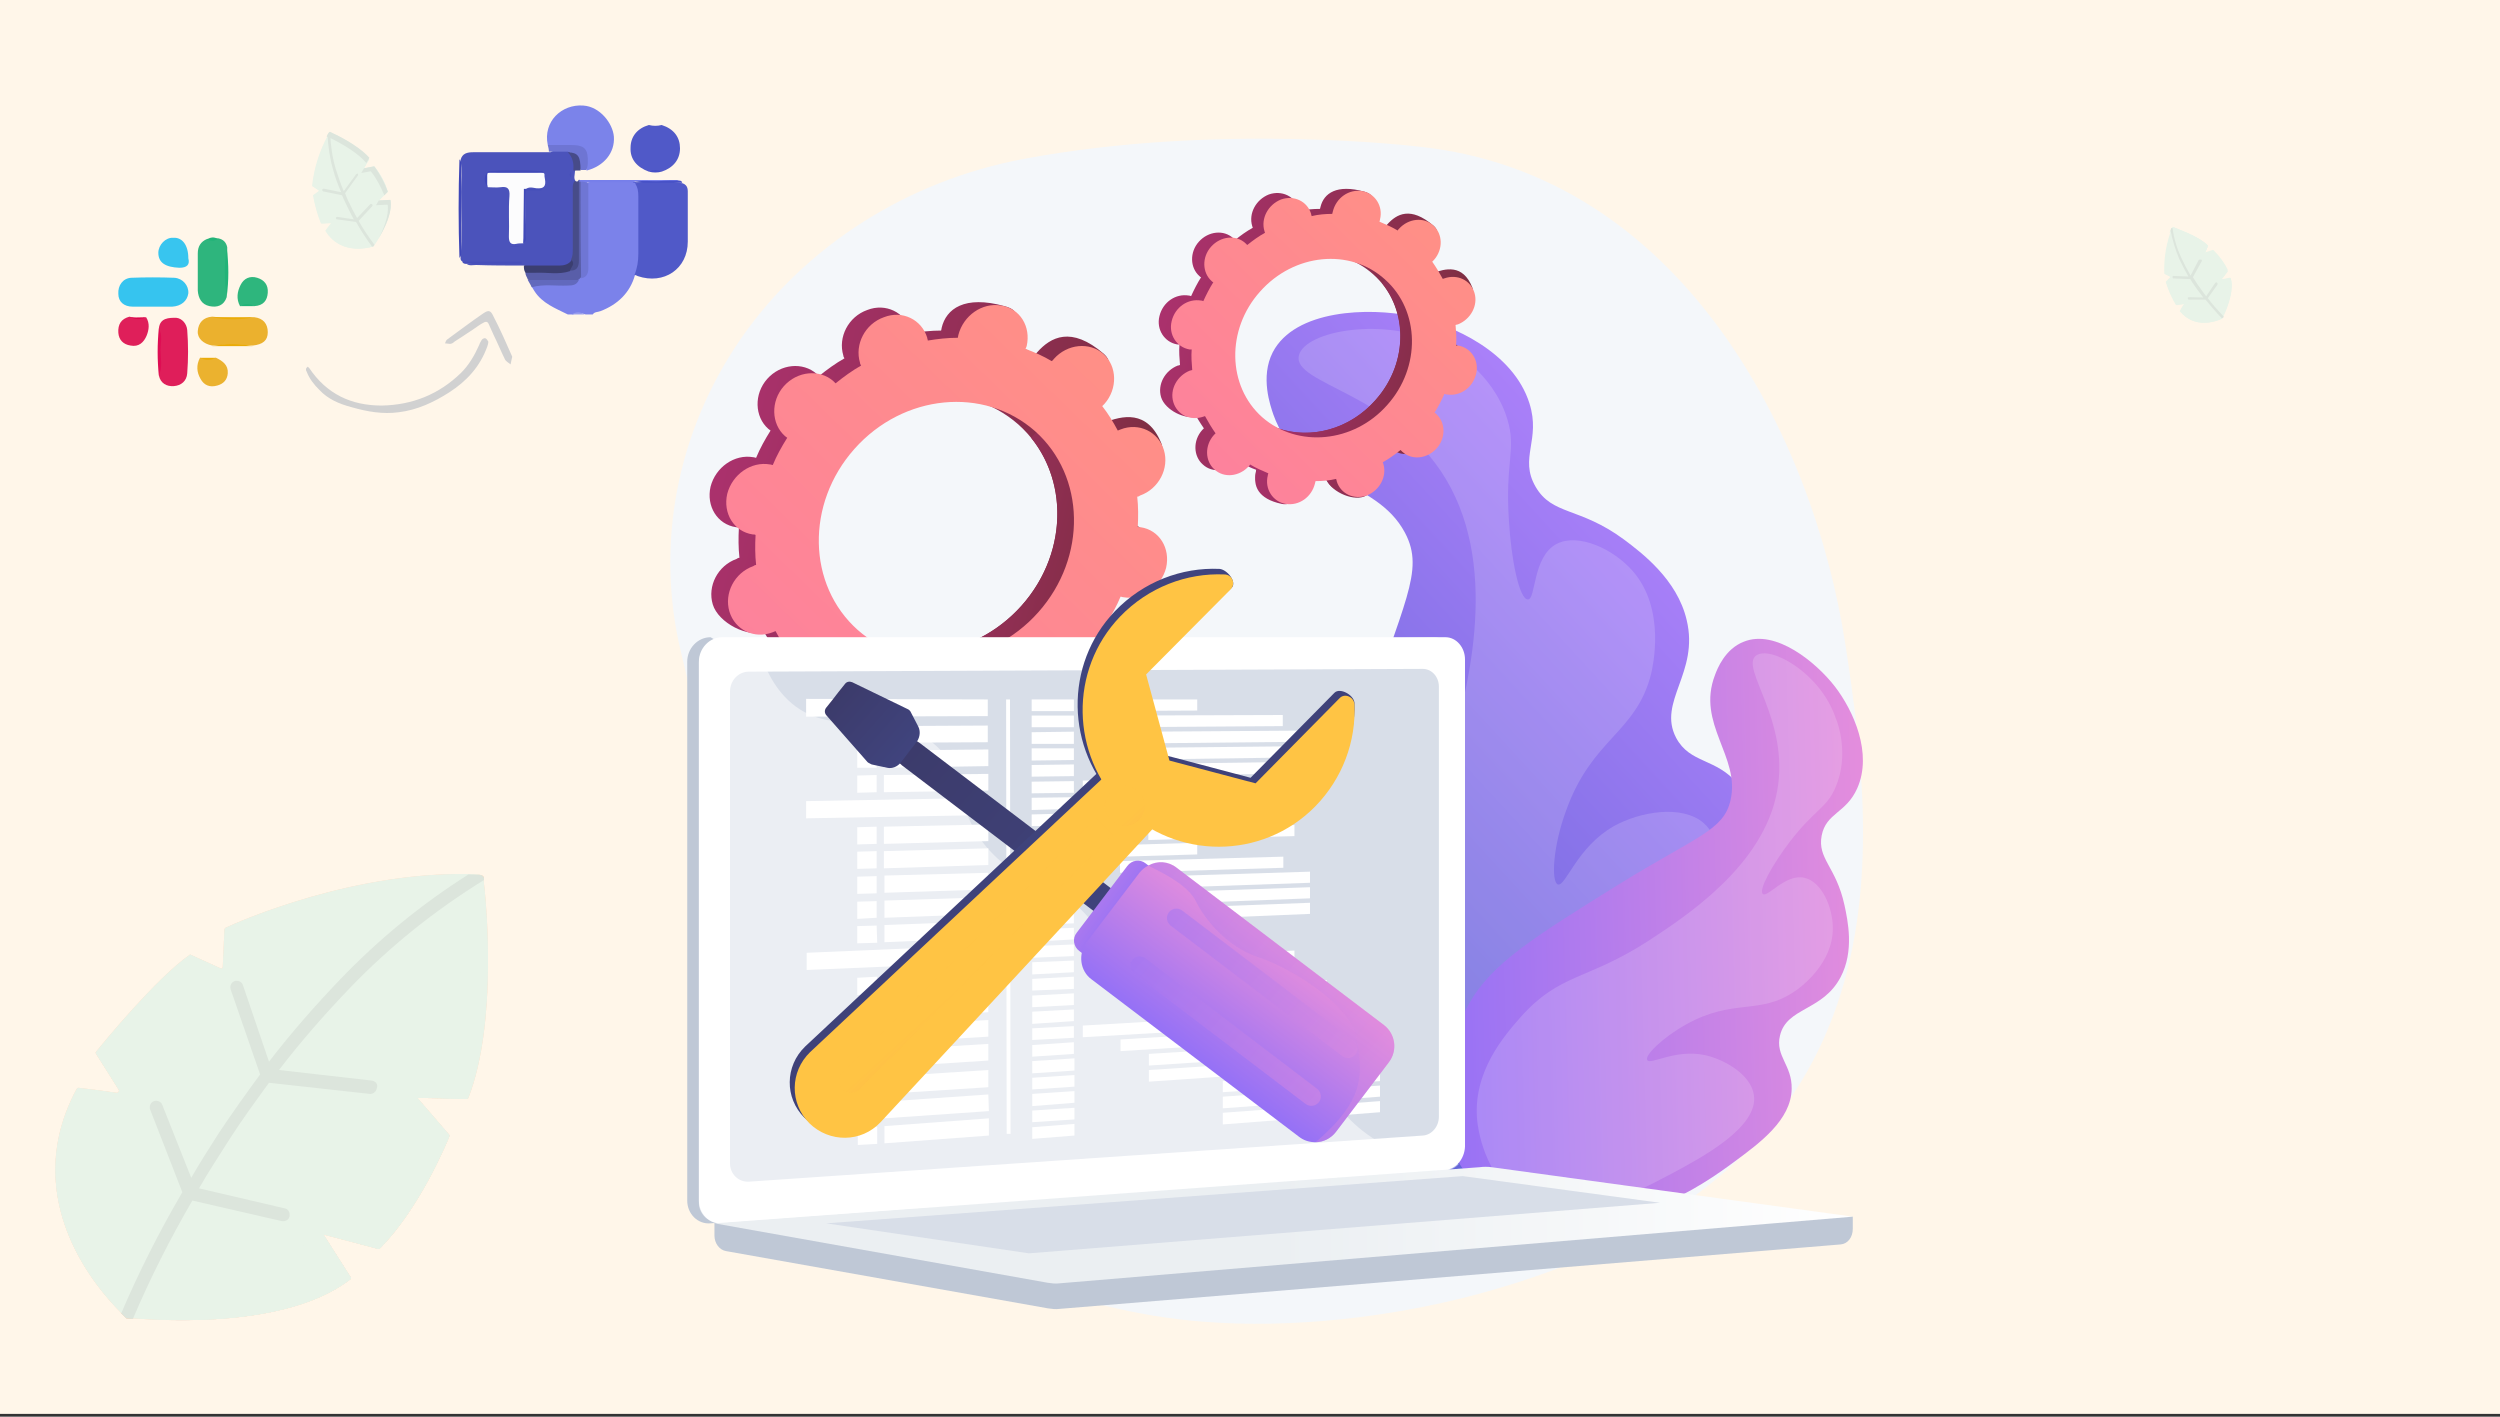 <?xml version="1.0" encoding="UTF-8"?> <!-- Generator: Adobe Illustrator 25.4.1, SVG Export Plug-In . SVG Version: 6.00 Build 0) --> <svg xmlns="http://www.w3.org/2000/svg" xmlns:xlink="http://www.w3.org/1999/xlink" version="1.1" id="Layer_1" x="0px" y="0px" viewBox="0 0 450 255" style="enable-background:new 0 0 450 255;" xml:space="preserve"><rect x="0" y="0" width="450" height="255" fill="#333333" stroke="none"/> <style type="text/css"> .st0{fill:#FFF6E9;} .st1{fill:#FEE4CF;} .st2{fill:#FED4B3;} .st3{fill:#E8F3E8;} .st4{fill:#DCE5DC;} .st5{opacity:0.558;clip-path:url(#SVGID_00000155865077088516168020000013824391965304027071_);} .st6{fill:#7488DD;} .st7{fill:#7B82EA;} .st8{fill:#969CEE;} .st9{fill:#4B53BB;} .st10{fill:#5059C8;} .st11{fill:#7B83EA;} .st12{fill:#36C4EF;} .st13{fill:#2EB57D;} .st14{fill:#DF1E5A;} .st15{fill:#EBB12E;} .st16{fill:#38C5EF;} .st17{fill:#2EB67D;} .st18{fill:#DF1F5A;} .st19{fill:#EBB22F;} .st20{fill:#595EA9;} .st21{fill:#474C89;} .st22{fill:#6E75D3;} .st23{fill:#3B3E70;} .st24{fill:#6269BD;} .st25{fill:#777FEA;} .st26{fill:#3E47B8;} .st27{fill:#DE0D53;} .st28{fill:#22B378;} .st29{fill:#474B89;} .st30{fill:#464EBA;} .st31{fill:#4751C7;} .st32{fill:#EAAB08;} .st33{fill:#DD044B;} .st34{fill:#444EC6;} .st35{fill:#6F76D4;} .st36{fill:#FCFCFD;} .st37{fill:#4049B8;} .st38{fill:#D1D1D1;} .st39{fill:#F4F7FA;} .st40{fill:url(#SVGID_00000006708342147253403640000007353488057672261034_);} .st41{opacity:0.16;fill:#FFFFFF;} .st42{fill:url(#SVGID_00000041258113026808697020000010944034234174251956_);} .st43{fill:url(#SVGID_00000171710980880781699260000002181029456228804015_);} .st44{fill:url(#SVGID_00000179607338263750025860000005994981361152489872_);} .st45{fill:url(#SVGID_00000072282424111660682670000000727490002588410258_);} .st46{fill:url(#SVGID_00000119086282334576380000000013624753582151348884_);} .st47{fill:url(#SVGID_00000083796615878293955980000006550021130619406237_);} .st48{fill:url(#SVGID_00000032632638202307394670000007008493477415258534_);} .st49{fill:#BFC8D6;} .st50{fill:#FFFFFF;} .st51{fill:#D8DEE8;} .st52{opacity:0.48;fill:#FFFFFF;} .st53{fill:url(#SVGID_00000128480243526459041210000016433405763524962494_);} .st54{fill:url(#SVGID_00000051346404843832290980000015974966794636800184_);} .st55{fill:url(#SVGID_00000103235887849741775060000003206286288938311060_);} .st56{fill:url(#SVGID_00000116947174432625759680000014124194156404610486_);} .st57{opacity:0.5;} .st58{fill:url(#SVGID_00000160880540501106351880000018071217860348196775_);} .st59{fill:url(#SVGID_00000047782405346219106620000000402182116474079108_);} .st60{fill:url(#SVGID_00000006704534462353080370000017741457577259923598_);} .st61{opacity:0.3;fill:url(#SVGID_00000080199536175863851350000014501310304166816433_);} .st62{fill:url(#SVGID_00000109736285018413952430000017845988233230000513_);} .st63{fill:url(#SVGID_00000023279571883857232400000002753139850932536234_);} .st64{fill:url(#SVGID_00000011727163606951898870000013517647362538810295_);} .st65{fill:url(#SVGID_00000044864064503577600380000004054855463748503741_);} .st66{opacity:0.4;fill:url(#SVGID_00000067942409943301535530000001603725470811017866_);} .st67{opacity:0.4;fill:url(#SVGID_00000074428259368605899000000004794210711337032064_);} </style> <rect id="Rectangle_26" y="-0.5" class="st0" width="450" height="255"></rect> <g id="leaf_2_" transform="translate(-11559.5 -7937)"> <path id="Path_15379" class="st1" d="M11643.5,8134.8l-8.9-0.2l5.7,6.6c0.1,0.1,0.1,0.2,0.1,0.3c-0.6,1.5-5.4,13-12.5,20.2 c-0.1,0.1-0.2,0.1-0.3,0.1l-9.9-2.6l4.9,7.7c0.1,0.1,0.1,0.3-0.1,0.4c-13,10.1-40.3,6.8-40.3,6.8s-21.2-18.3-8.9-41.1 c0.1-0.1,0.2-0.2,0.3-0.2c1,0.1,4.9,0.6,6.9,0.9c0.2,0,0.3-0.1,0.4-0.3c0-0.1,0-0.2,0-0.2l-4.1-6.5c-0.1-0.1-0.1-0.3,0-0.4 c1.3-1.6,10.8-13.2,16.8-17.4c0.1-0.1,0.2-0.1,0.3,0l5.3,2.4c0.2,0.1,0.3,0,0.4-0.2v-0.1l0.3-6.7c0-0.1,0.1-0.2,0.2-0.3 c2.1-1,23.6-10.6,45.6-9.6c0.3,0,0.6,0.3,0.7,0.6c0.4,3.9,2.5,25.7-2.8,39.4C11643.7,8134.7,11643.6,8134.8,11643.5,8134.8 L11643.5,8134.8z"></path> <path id="Path_15380" class="st1" d="M11643.5,8134.8l-8.9-0.2l5.7,6.6c0.1,0.1,0.1,0.2,0.1,0.3c-0.6,1.5-5.4,13-12.5,20.2 c-0.1,0.1-0.2,0.1-0.3,0.1l-9.9-2.6l4.9,7.7c0.1,0.1,0.1,0.3-0.1,0.4c-11.4,8.8-33.6,7.4-39.1,7c-0.8-0.1-1.2-0.1-1.2-0.1 s-0.3-0.3-0.9-0.9c-3.9-3.9-18.8-20.3-7.9-40.2c0.1-0.1,0.2-0.2,0.3-0.2c1,0.1,4.9,0.6,6.9,0.9c0.2,0,0.3-0.1,0.4-0.3 c0-0.1,0-0.2,0-0.2l-4.1-6.5c-0.1-0.1-0.1-0.3,0-0.4c1.3-1.6,10.8-13.2,16.8-17.4c0.1-0.1,0.2-0.1,0.3,0l5.3,2.4 c0.2,0.1,0.3,0,0.4-0.2v-0.1l0.3-6.7c0-0.1,0.1-0.2,0.2-0.3c2.1-0.9,22.2-10,43.5-9.7c0.7,0,1.4,0,2.1,0.1c0.3,0,0.6,0.3,0.7,0.6 c0,0.1,0,0.2,0,0.3c0.5,4.6,2.4,25.8-2.8,39.1C11643.7,8134.7,11643.6,8134.8,11643.5,8134.8L11643.5,8134.8z"></path> <g id="Group_4129" transform="translate(19.319 0.001)"> <path id="Path_15381" class="st1" d="M11593.5,8159l4.9,7.9c0.1,0.1,0.1,0.3-0.1,0.4c-7.2,5.6-18.8,7.1-27.7,7.3 c9.1,0.2,23.9-0.6,32.6-7.3c0.1-0.1,0.2-0.3,0.1-0.4l-4.9-7.7l-4.5-0.7c-0.2,0-0.3,0.1-0.4,0.3 C11593.5,8158.9,11593.5,8159,11593.5,8159L11593.5,8159z"></path> <path id="Path_15382" class="st1" d="M11610.8,8135.1l5.2,6.1c0.1,0.1,0.1,0.2,0.1,0.3c-0.6,1.5-5,12.1-11.6,19.3l3.7,1 c0.1,0,0.2,0,0.3-0.1c7.1-7.2,11.8-18.6,12.5-20.2c0-0.1,0-0.2-0.1-0.3l-5.7-6.6h-4.2c-0.2,0-0.3,0.1-0.3,0.3 C11610.8,8135,11610.8,8135.1,11610.8,8135.1z"></path> <path id="Path_15383" class="st1" d="M11627.2,8095.2c0-0.3-0.3-0.6-0.7-0.6c-1.9-0.1-3.7-0.1-5.6,0c0.3,0,0.5,0,0.8,0 s0.6,0.3,0.7,0.6c0.4,3.9,2.5,25.8-2.8,39.5l4.6,0.1c0.1,0,0.3-0.1,0.3-0.2C11629.8,8120.9,11627.7,8099.1,11627.2,8095.2 L11627.2,8095.2z"></path> <path id="Path_15384" class="st2" d="M11607.1,8131.5l-16.7-1.9c3.9-5.1,8.2-10,12.7-14.7c7.2-7.5,15.3-14,24.2-19.5 c0-0.1,0-0.2,0-0.3c0-0.3-0.3-0.6-0.7-0.6c-0.7,0-1.4-0.1-2.1-0.1c-8.4,5.3-16.2,11.7-23.1,18.9c-4.5,4.7-8.8,9.6-12.8,14.8 l-4.7-13.8c-0.2-0.6-0.9-0.9-1.5-0.7c-0.6,0.2-0.9,0.9-0.7,1.5l5.3,15.3c-2.5,3.4-5,6.9-7.4,10.5c-1.8,2.8-3.5,5.5-5,8.1 l-5.2-13.1c-0.2-0.6-0.9-0.9-1.5-0.7s-0.9,0.9-0.7,1.5l5.8,14.9c-4.1,7-7.8,14.3-11,21.8c0.6,0.6,0.9,0.9,0.9,0.9s0.4,0.1,1.2,0.1 c3.1-7.3,6.7-14.4,10.7-21.3l16.1,3.7c0.6,0.1,1.3-0.2,1.4-0.9c0.1-0.6-0.2-1.3-0.9-1.4l-15.4-3.6c1.6-2.8,3.5-5.7,5.4-8.7 c2.3-3.6,4.8-7,7.2-10.3l18.1,2c0.6,0.1,1.2-0.4,1.3-1C11608.3,8132.2,11607.8,8131.6,11607.1,8131.5 C11607.2,8131.5,11607.1,8131.5,11607.1,8131.5L11607.1,8131.5z"></path> </g> </g> <g id="leaf_2_2" transform="translate(-11559.5 -7937)"> <path id="Path_15379-2" class="st1" d="M11643.5,8134.8l-8.9-0.2l5.7,6.6c0.1,0.1,0.1,0.2,0.1,0.3c-0.6,1.5-5.4,13-12.5,20.2 c-0.1,0.1-0.2,0.1-0.3,0.1l-9.9-2.6l4.9,7.7c0.1,0.1,0.1,0.3-0.1,0.4c-13,10.1-40.3,6.8-40.3,6.8s-21.2-18.3-8.9-41.1 c0.1-0.1,0.2-0.2,0.3-0.2c1,0.1,4.9,0.6,6.9,0.9c0.2,0,0.3-0.1,0.4-0.3c0-0.1,0-0.2,0-0.2l-4.1-6.5c-0.1-0.1-0.1-0.3,0-0.4 c1.3-1.6,10.8-13.2,16.8-17.4c0.1-0.1,0.2-0.1,0.3,0l5.3,2.4c0.2,0.1,0.3,0,0.4-0.2v-0.1l0.3-6.7c0-0.1,0.1-0.2,0.2-0.3 c2.1-1,23.6-10.6,45.6-9.6c0.3,0,0.6,0.3,0.7,0.6c0.4,3.9,2.5,25.7-2.8,39.4C11643.7,8134.7,11643.6,8134.8,11643.5,8134.8 L11643.5,8134.8z"></path> <path id="Path_15380-2" class="st1" d="M11643.5,8134.8l-8.9-0.2l5.7,6.6c0.1,0.1,0.1,0.2,0.1,0.3c-0.6,1.5-5.4,13-12.5,20.2 c-0.1,0.1-0.2,0.1-0.3,0.1l-9.9-2.6l4.9,7.7c0.1,0.1,0.1,0.3-0.1,0.4c-11.4,8.8-33.6,7.4-39.1,7c-0.8-0.1-1.2-0.1-1.2-0.1 s-0.3-0.3-0.9-0.9c-3.9-3.9-18.8-20.3-7.9-40.2c0.1-0.1,0.2-0.2,0.3-0.2c1,0.1,4.9,0.6,6.9,0.9c0.2,0,0.3-0.1,0.4-0.3 c0-0.1,0-0.2,0-0.2l-4.1-6.5c-0.1-0.1-0.1-0.3,0-0.4c1.3-1.6,10.8-13.2,16.8-17.4c0.1-0.1,0.2-0.1,0.3,0l5.3,2.4 c0.2,0.1,0.3,0,0.4-0.2v-0.1l0.3-6.7c0-0.1,0.1-0.2,0.2-0.3c2.1-0.9,22.2-10,43.5-9.7c0.7,0,1.4,0,2.1,0.1c0.3,0,0.6,0.3,0.7,0.6 c0,0.1,0,0.2,0,0.3c0.5,4.6,2.4,25.8-2.8,39.1C11643.7,8134.7,11643.6,8134.8,11643.5,8134.8L11643.5,8134.8z"></path> <g id="Group_4129-2" transform="translate(19.319 0.001)"> <path id="Path_15381-2" class="st1" d="M11593.5,8159l4.9,7.9c0.1,0.1,0.1,0.3-0.1,0.4c-7.2,5.6-18.8,7.1-27.7,7.3 c9.1,0.2,23.9-0.6,32.6-7.3c0.1-0.1,0.2-0.3,0.1-0.4l-4.9-7.7l-4.5-0.7c-0.2,0-0.3,0.1-0.4,0.3 C11593.5,8158.9,11593.5,8159,11593.5,8159L11593.5,8159z"></path> <path id="Path_15382-2" class="st1" d="M11610.8,8135.1l5.2,6.1c0.1,0.1,0.1,0.2,0.1,0.3c-0.6,1.5-5,12.1-11.6,19.3l3.7,1 c0.1,0,0.2,0,0.3-0.1c7.1-7.2,11.8-18.6,12.5-20.2c0-0.1,0-0.2-0.1-0.3l-5.7-6.6h-4.2c-0.2,0-0.3,0.1-0.3,0.3 C11610.8,8135,11610.8,8135.1,11610.8,8135.1z"></path> <path id="Path_15383-2" class="st1" d="M11627.2,8095.2c0-0.3-0.3-0.6-0.7-0.6c-1.9-0.1-3.7-0.1-5.6,0c0.3,0,0.5,0,0.8,0 s0.6,0.3,0.7,0.6c0.4,3.9,2.5,25.8-2.8,39.5l4.6,0.1c0.1,0,0.3-0.1,0.3-0.2C11629.8,8120.9,11627.7,8099.1,11627.2,8095.2 L11627.2,8095.2z"></path> <path id="Path_15384-2" class="st2" d="M11607.1,8131.5l-16.7-1.9c3.9-5.1,8.2-10,12.7-14.7c7.2-7.5,15.3-14,24.2-19.5 c0-0.1,0-0.2,0-0.3c0-0.3-0.3-0.6-0.7-0.6c-0.7,0-1.4-0.1-2.1-0.1c-8.4,5.3-16.2,11.7-23.1,18.9c-4.5,4.7-8.8,9.6-12.8,14.8 l-4.7-13.8c-0.2-0.6-0.9-0.9-1.5-0.7c-0.6,0.2-0.9,0.9-0.7,1.5l5.3,15.3c-2.5,3.4-5,6.9-7.4,10.5c-1.8,2.8-3.5,5.5-5,8.1 l-5.2-13.1c-0.2-0.6-0.9-0.9-1.5-0.7s-0.9,0.9-0.7,1.5l5.8,14.9c-4.1,7-7.8,14.3-11,21.8c0.6,0.6,0.9,0.9,0.9,0.9s0.4,0.1,1.2,0.1 c3.1-7.3,6.7-14.4,10.7-21.3l16.1,3.7c0.6,0.1,1.3-0.2,1.4-0.9c0.1-0.6-0.2-1.3-0.9-1.4l-15.4-3.6c1.6-2.8,3.5-5.7,5.4-8.7 c2.3-3.6,4.8-7,7.2-10.3l18.1,2c0.6,0.1,1.2-0.4,1.3-1C11608.3,8132.2,11607.8,8131.6,11607.1,8131.5 C11607.2,8131.5,11607.1,8131.5,11607.1,8131.5L11607.1,8131.5z"></path> </g> </g> <g id="leaf_2_3" transform="translate(-11559.5 -7937)"> <path id="Path_15379-3" class="st3" d="M11643.5,8134.8l-8.9-0.2l5.7,6.6c0.1,0.1,0.1,0.2,0.1,0.3c-0.6,1.5-5.4,13-12.5,20.2 c-0.1,0.1-0.2,0.1-0.3,0.1l-9.9-2.6l4.9,7.7c0.1,0.1,0.1,0.3-0.1,0.4c-13,10.1-40.3,6.8-40.3,6.8s-21.2-18.3-8.9-41.1 c0.1-0.1,0.2-0.2,0.3-0.2c1,0.1,4.9,0.6,6.9,0.9c0.2,0,0.3-0.1,0.4-0.3c0-0.1,0-0.2,0-0.2l-4.1-6.5c-0.1-0.1-0.1-0.3,0-0.4 c1.3-1.6,10.8-13.2,16.8-17.4c0.1-0.1,0.2-0.1,0.3,0l5.3,2.4c0.2,0.1,0.3,0,0.4-0.2v-0.1l0.3-6.7c0-0.1,0.1-0.2,0.2-0.3 c2.1-1,23.6-10.6,45.6-9.6c0.3,0,0.6,0.3,0.7,0.6c0.4,3.9,2.5,25.7-2.8,39.4C11643.7,8134.7,11643.6,8134.8,11643.5,8134.8 L11643.5,8134.8z"></path> <path id="Path_15380-3" class="st3" d="M11643.5,8134.8l-8.9-0.2l5.7,6.6c0.1,0.1,0.1,0.2,0.1,0.3c-0.6,1.5-5.4,13-12.5,20.2 c-0.1,0.1-0.2,0.1-0.3,0.1l-9.9-2.6l4.9,7.7c0.1,0.1,0.1,0.3-0.1,0.4c-11.4,8.8-33.6,7.4-39.1,7c-0.8-0.1-1.2-0.1-1.2-0.1 s-0.3-0.3-0.9-0.9c-3.9-3.9-18.8-20.3-7.9-40.2c0.1-0.1,0.2-0.2,0.3-0.2c1,0.1,4.9,0.6,6.9,0.9c0.2,0,0.3-0.1,0.4-0.3 c0-0.1,0-0.2,0-0.2l-4.1-6.5c-0.1-0.1-0.1-0.3,0-0.4c1.3-1.6,10.8-13.2,16.8-17.4c0.1-0.1,0.2-0.1,0.3,0l5.3,2.4 c0.2,0.1,0.3,0,0.4-0.2v-0.1l0.3-6.7c0-0.1,0.1-0.2,0.2-0.3c2.1-0.9,22.2-10,43.5-9.7c0.7,0,1.4,0,2.1,0.1c0.3,0,0.6,0.3,0.7,0.6 c0,0.1,0,0.2,0,0.3c0.5,4.6,2.4,25.8-2.8,39.1C11643.7,8134.7,11643.6,8134.8,11643.5,8134.8L11643.5,8134.8z"></path> <g id="Group_4129-3" transform="translate(19.319 0.001)"> <path id="Path_15381-3" class="st3" d="M11593.5,8159l4.9,7.9c0.1,0.1,0.1,0.3-0.1,0.4c-7.2,5.6-18.8,7.1-27.7,7.3 c9.1,0.2,23.9-0.6,32.6-7.3c0.1-0.1,0.2-0.3,0.1-0.4l-4.9-7.7l-4.5-0.7c-0.2,0-0.3,0.1-0.4,0.3 C11593.5,8158.9,11593.5,8159,11593.5,8159L11593.5,8159z"></path> <path id="Path_15382-3" class="st3" d="M11610.8,8135.1l5.2,6.1c0.1,0.1,0.1,0.2,0.1,0.3c-0.6,1.5-5,12.1-11.6,19.3l3.7,1 c0.1,0,0.2,0,0.3-0.1c7.1-7.2,11.8-18.6,12.5-20.2c0-0.1,0-0.2-0.1-0.3l-5.7-6.6h-4.2c-0.2,0-0.3,0.1-0.3,0.3 C11610.8,8135,11610.8,8135.1,11610.8,8135.1z"></path> <path id="Path_15383-3" class="st3" d="M11627.2,8095.2c0-0.3-0.3-0.6-0.7-0.6c-1.9-0.1-3.7-0.1-5.6,0c0.3,0,0.5,0,0.8,0 s0.6,0.3,0.7,0.6c0.4,3.9,2.5,25.8-2.8,39.5l4.6,0.1c0.1,0,0.3-0.1,0.3-0.2C11629.8,8120.9,11627.7,8099.1,11627.2,8095.2 L11627.2,8095.2z"></path> <path id="Path_15384-3" class="st4" d="M11607.1,8131.5l-16.7-1.9c3.9-5.1,8.2-10,12.7-14.7c7.2-7.5,15.3-14,24.2-19.5 c0-0.1,0-0.2,0-0.3c0-0.3-0.3-0.6-0.7-0.6c-0.7,0-1.4-0.1-2.1-0.1c-8.4,5.3-16.2,11.7-23.1,18.9c-4.5,4.7-8.8,9.6-12.8,14.8 l-4.7-13.8c-0.2-0.6-0.9-0.9-1.5-0.7c-0.6,0.2-0.9,0.9-0.7,1.5l5.3,15.3c-2.5,3.4-5,6.9-7.4,10.5c-1.8,2.8-3.5,5.5-5,8.1 l-5.2-13.1c-0.2-0.6-0.9-0.9-1.5-0.7s-0.9,0.9-0.7,1.5l5.8,14.9c-4.1,7-7.8,14.3-11,21.8c0.6,0.6,0.9,0.9,0.9,0.9s0.4,0.1,1.2,0.1 c3.1-7.3,6.7-14.4,10.7-21.3l16.1,3.7c0.6,0.1,1.3-0.2,1.4-0.9c0.1-0.6-0.2-1.3-0.9-1.4l-15.4-3.6c1.6-2.8,3.5-5.7,5.4-8.7 c2.3-3.6,4.8-7,7.2-10.3l18.1,2c0.6,0.1,1.2-0.4,1.3-1C11608.3,8132.2,11607.8,8131.6,11607.1,8131.5 C11607.2,8131.5,11607.1,8131.5,11607.1,8131.5L11607.1,8131.5z"></path> </g> </g> <g id="leaf_2_4" transform="translate(-11179.238 -8033.543) rotate(-68)"> <path id="Path_15379-4" class="st3" d="M-3152.9,13759.7h-1.6l1,1.2c0,0,0,0,0,0.1c-0.5,1.3-1.3,2.6-2.3,3.7c0,0,0,0-0.1,0 l-1.8-0.5l0.9,1.4v0.1c-2.4,1.8-7.3,1.2-7.3,1.2s-3.9-3.3-1.6-7.5c0,0,0,0,0.1,0c0.2,0,0.9,0.1,1.3,0.2h0.1l0,0l-0.7-1.2 c0,0,0,0,0-0.1c0.9-1.2,1.9-2.2,3.1-3.2c0,0,0,0,0.1,0l1,0.4h0.1l0,0l0.1-1.2l0,0c2.6-1.2,5.5-1.8,8.3-1.8c0.1,0,0.1,0.1,0.1,0.1 C-3152.2,13753.2-3151.8,13757.2-3152.9,13759.7C-3152.8,13759.7-3152.8,13759.7-3152.9,13759.7z"></path> <path id="Path_15380-4" class="st3" d="M-3152.9,13759.7h-1.6l1,1.2c0,0,0,0,0,0.1c-0.5,1.3-1.3,2.6-2.3,3.7c0,0,0,0-0.1,0 l-1.8-0.5l0.9,1.4v0.1c-2.1,1.6-6.1,1.4-7.1,1.3c-0.1,0-0.2,0-0.2,0s-0.1-0.1-0.2-0.2c-0.7-0.7-3.4-3.7-1.4-7.3c0,0,0,0,0.1,0 c0.2,0,0.9,0.1,1.3,0.2h0.1l0,0l-0.7-1.2c0,0,0,0,0-0.1c0.9-1.2,1.9-2.2,3.1-3.2c0,0,0,0,0.1,0l1,0.4h0.1l0,0l0.1-1.2l0,0 c2.5-1.1,5.2-1.7,7.9-1.8c0.1,0,0.3,0,0.4,0c0.1,0,0.1,0.1,0.1,0.1s0,0,0,0.1C-3152.2,13753.4-3151.9,13757.2-3152.9,13759.7 C-3152.8,13759.7-3152.8,13759.7-3152.9,13759.7z"></path> <g id="Group_4129-4" transform="translate(9.656 0)"> <path id="Path_15381-4" class="st3" d="M-3168.1,13764.1l0.9,1.4v0.1c-1.5,0.9-3.3,1.4-5.1,1.3c1.7,0,4.4-0.1,5.9-1.3v-0.1 l-0.9-1.4H-3168.1C-3168.1,13764-3168.1,13764-3168.1,13764.1L-3168.1,13764.1z"></path> <path id="Path_15382-4" class="st3" d="M-3164.9,13759.7l1,1.1c0,0,0,0,0,0.1c-0.5,1.3-1.2,2.5-2.1,3.5l0.7,0.2c0,0,0,0,0.1,0 c1-1.1,1.7-2.3,2.3-3.7c0,0,0,0,0-0.1l-1-1.2L-3164.9,13759.7C-3164.9,13759.7-3165,13759.7-3164.9,13759.7 C-3165,13759.7-3164.9,13759.7-3164.9,13759.7z"></path> <path id="Path_15383-4" class="st3" d="M-3162,13752.5c0-0.1-0.1-0.1-0.1-0.1c-0.3,0-0.7,0-1,0h0.1c0.1,0,0.1,0.1,0.1,0.1 c0.1,0.7,0.5,4.7-0.5,7.2h0.8c0,0,0,0,0.1,0C-3161.5,13757.2-3161.9,13753.2-3162,13752.5L-3162,13752.5z"></path> <path id="Path_15384-4" class="st4" d="M-3165.6,13759.1l-3.1-0.3c0.7-0.9,1.5-1.8,2.3-2.7c1.3-1.4,2.8-2.6,4.4-3.5c0,0,0,0,0-0.1 s-0.1-0.1-0.1-0.1c-0.1,0-0.3,0-0.4,0c-1.5,1-2.9,2.1-4.2,3.4c-0.8,0.9-1.6,1.8-2.3,2.7l-0.9-2.5c0-0.1-0.2-0.2-0.3-0.1 s-0.2,0.2-0.1,0.3l0,0l1,2.8c-0.5,0.6-0.9,1.3-1.3,1.9c-0.3,0.5-0.6,1-0.9,1.5l-0.9-2.4c0-0.1-0.2-0.2-0.3-0.1 c-0.1,0-0.2,0.2-0.1,0.3l0,0l1.1,2.7c-0.7,1.3-1.4,2.6-2,4c0.1,0.1,0.2,0.2,0.2,0.2s0.1,0,0.2,0c0.6-1.3,1.2-2.6,2-3.9l2.9,0.7 c0.1,0,0.2,0,0.3-0.2s0-0.2-0.2-0.3l0,0l-2.8-0.6c0.3-0.5,0.6-1,1-1.6c0.4-0.7,0.9-1.3,1.3-1.9l3.3,0.4c0.1,0,0.2-0.1,0.2-0.2 C-3165.4,13759.2-3165.5,13759.1-3165.6,13759.1z"></path> </g> </g> <g id="leaf_2_6" transform="translate(-11514.806 -8050) rotate(-60)"> <path id="Path_15379-6" class="st3" d="M-1205.7,14069h-1.9l1.2,1.4c0,0,0,0,0,0.1c-0.6,1.6-1.5,3.1-2.7,4.3c0,0,0,0-0.1,0 l-2.1-0.6l1.1,1.7v0.1c-2.8,2.2-8.7,1.5-8.7,1.5s-4.6-3.9-1.9-8.8c0,0,0,0,0.1,0c0.2,0,1.1,0.1,1.5,0.2c0,0,0.1,0,0.1-0.1l0,0 l-0.9-1.4v-0.1c1.1-1.4,2.3-2.6,3.6-3.7c0,0,0,0,0.1,0l1.1,0.5h0.1l0,0l0.1-1.4c0,0,0,0,0-0.1c3.1-1.4,6.4-2.1,9.8-2.1 c0.1,0,0.1,0.1,0.1,0.1C-1204.9,14061.3-1204.4,14066-1205.7,14069C-1205.6,14069-1205.6,14069-1205.7,14069L-1205.7,14069z"></path> <path id="Path_15380-6" class="st3" d="M-1205.7,14069h-1.9l1.2,1.4c0,0,0,0,0,0.1c-0.6,1.6-1.5,3.1-2.7,4.3c0,0,0,0-0.1,0 l-2.1-0.6l1.1,1.7v0.1c-2.4,1.9-7.2,1.6-8.4,1.5c-0.2,0-0.3,0-0.3,0s-0.1-0.1-0.2-0.2c-0.8-0.8-4-4.4-1.7-8.7c0,0,0,0,0.1,0 c0.2,0,1.1,0.1,1.5,0.2c0,0,0.1,0,0.1-0.1l0,0l-0.9-1.4v-0.1c1.1-1.4,2.3-2.6,3.6-3.7c0,0,0,0,0.1,0l1.1,0.5h0.1l0,0l0.1-1.4 c0,0,0,0,0-0.1c2.9-1.3,6.1-2,9.4-2.1c0.2,0,0.3,0,0.5,0c0.1,0,0.1,0.1,0.1,0.1s0,0,0,0.1 C-1204.9,14061.5-1204.5,14066.1-1205.7,14069C-1205.6,14069-1205.6,14069-1205.7,14069L-1205.7,14069z"></path> <g id="Group_4129-6" transform="translate(10.044 0)"> <path id="Path_15381-6" class="st4" d="M-1222.3,14074.2l1.1,1.7v0.1c-1.6,1.2-4.1,1.5-6,1.6c1.9,0,5.2-0.1,7-1.6v-0.1l-1.1-1.7 H-1222.3C-1222.3,14074.1-1222.3,14074.1-1222.3,14074.2C-1222.3,14074.1-1222.3,14074.2-1222.3,14074.2L-1222.3,14074.2z"></path> <path id="Path_15382-6" class="st4" d="M-1218.6,14069l1.1,1.3c0,0,0,0,0,0.1c-0.6,1.5-1.5,2.9-2.5,4.2l0.8,0.2c0,0,0,0,0.1,0 c1.1-1.3,2-2.8,2.7-4.3v-0.1l-1.2-1.4H-1218.6C-1218.5,14068.9-1218.6,14069-1218.6,14069L-1218.6,14069z"></path> <path id="Path_15383-6" class="st4" d="M-1215,14060.4C-1215,14060.3-1215.1,14060.3-1215,14060.4c-0.5-0.1-0.9-0.1-1.3-0.1h0.2 c0.1,0,0.1,0.1,0.1,0.1c0.1,0.8,0.5,5.6-0.6,8.5h1h0.1C-1214.5,14066-1214.9,14061.3-1215,14060.4L-1215,14060.4z"></path> <path id="Path_15384-6" class="st4" d="M-1219.4,14068.3l-3.6-0.4c0.8-1.1,1.8-2.2,2.7-3.2c1.5-1.6,3.3-3,5.2-4.2c0,0,0,0,0-0.1 s-0.1-0.1-0.1-0.1c-0.2,0-0.3,0-0.5,0c-1.8,1.2-3.5,2.5-5,4.1c-1,1-1.9,2.1-2.7,3.2l-1-3c0-0.1-0.2-0.2-0.3-0.2 c-0.1,0-0.2,0.2-0.2,0.3l1.1,3.3c-0.5,0.7-1.1,1.5-1.6,2.3c-0.4,0.6-0.8,1.2-1.1,1.7l-1.1-2.8c-0.1-0.1-0.2-0.2-0.3-0.1 c-0.1,0.1-0.2,0.2-0.1,0.3l1.3,3.2c-0.9,1.5-1.7,3.1-2.4,4.7c0.1,0.1,0.2,0.2,0.2,0.2s0.1,0,0.3,0c0.7-1.6,1.4-3.1,2.3-4.6 l3.5,0.8c0.1,0,0.3,0,0.3-0.2c0-0.1,0-0.3-0.2-0.3l0,0l-3.3-0.8c0.4-0.6,0.7-1.2,1.2-1.9c0.5-0.8,1-1.5,1.6-2.2l3.9,0.4 c0.1,0,0.3-0.1,0.3-0.2C-1219.1,14068.4-1219.2,14068.3-1219.4,14068.3C-1219.3,14068.3-1219.3,14068.3-1219.4,14068.3 L-1219.4,14068.3z"></path> </g> </g> <g> <g> <g> <g> <g> <g> <g> <defs> <rect id="SVGID_1_" x="-76152" y="-39642" width="450" height="255"></rect> </defs> <clipPath id="SVGID_00000146469961576115200450000000104562320608523916_"> <use xlink:href="#SVGID_1_" style="overflow:visible;"></use> </clipPath> <g id="Mask_Group_31" transform="translate(-12692 -6607)" style="opacity:0.558;clip-path:url(#SVGID_00000146469961576115200450000000104562320608523916_);"> <circle id="Ellipse_1157" class="st6" cx="13132" cy="6848" r="42"></circle> </g> </g> </g> </g> </g> </g> </g> </g> <path class="st7" d="M102.2,56.6c-2.2-1.1-4.6-2-6-4.2c-0.2-0.3-0.3-0.5-0.5-0.8c0.4-0.8,1.2-0.7,1.9-0.7c1.5-0.1,3.1,0,4.6,0 c0.7,0,1.3-0.1,1.7-0.8c0.2-0.2,0.4-0.4,0.7-0.5c0.9-0.8,0.8-2,0.8-3.1c0-3.8,0-7.6,0-11.3c0-0.8-0.1-1.7,0.5-2.4 c2.6-0.5,5.2-0.1,7.9-0.2c0.2,0,0.4,0.1,0.6,0.2c0.9,0.6,1,1.5,1,2.5c0,3.7,0.1,7.4,0,11.1c0,1.1,0,2.3-1.1,3.1 c-0.9,3.2-3.1,5.3-6.2,6.5c-0.5,0.2-1.1,0.1-1.4,0.6c-0.4,0-0.9,0-1.3,0c-0.8-0.3-1.5-0.3-2.3,0C102.7,56.6,102.4,56.6,102.2,56.6z"></path> <path class="st8" d="M102.9,56.6c0.8-0.5,1.5-0.5,2.3,0C104.4,56.6,103.7,56.6,102.9,56.6z"></path> <path class="st9" d="M94.3,47.8c-2.9,0-5.8,0-8.6-0.1c-0.6,0-1.2,0.2-1.7-0.2c2.7-0.5,5.5-0.1,8.2-0.2c0.6,0,1.3-0.1,1.9,0.1 c-3.6-0.3-7.2,0.1-10.7-0.2c-0.3-0.2-0.5-0.3-0.5-0.7c0.3-4,0.1-8,0.1-12c0-1.9,0.2-3.8-0.1-5.7c0.3-1.2,1.2-1.4,2.3-1.4 c4.6,0,9.2,0,13.9,0c1-0.6,2.1-0.5,3.3-0.2c1.6,1.2,1.8,1.9,1.1,3.6c0,0.7-0.4,1.4,0.3,2c0.4,3.4,0.1,6.7,0.2,10.1 c0,1.4,0.3,2.8-0.4,4.2c-0.3,0.5-0.7,0.9-1.2,1C99.4,48.4,96.8,48.7,94.3,47.8z"></path> <path class="st10" d="M114.2,49.5c0.5-1.2,0.7-2.5,0.7-3.8c0-3.5,0-7,0-10.4c0-0.8-0.1-1.6-0.6-2.3c2.9-0.6,5.8-0.5,8.6,0 c1,0.4,0.9,1.2,0.9,2c0,2.8,0,5.7,0,8.5c0,4.9-4.3,7.8-9,6.2C114.6,49.6,114.4,49.5,114.2,49.5z"></path> <path class="st11" d="M98.6,26.1c-0.9-4.2,2.5-7.4,6.4-7.1c3,0.2,5.3,3.2,5.5,5.6c0.2,2.9-1.8,5.3-4.9,6.1c0-0.1-0.1-0.2-0.1-0.3 c-0.4-3.8-0.4-3.8-4.1-3.8C100.4,26.5,99.4,26.7,98.6,26.1z"></path> <path class="st10" d="M119.1,22.5c2.2,0.7,3.3,2.2,3.3,4.2s-1.2,3.5-3.3,4.2c-0.8-0.2-1.5-0.2-2.3,0c-2.2-0.8-3.4-2.3-3.3-4.3 c0-2,1.2-3.5,3.3-4.1C117.6,22.7,118.3,22.7,119.1,22.5z"></path> <path class="st12" d="M27.4,55.2c-1.2,0-2.3,0-3.5,0c-1.6,0-2.6-0.9-2.6-2.3c-0.1-1.5,0.8-2.8,2.3-2.9c2.6-0.1,5.2-0.1,7.8,0 c1.5,0.1,2.6,1.4,2.5,2.8c-0.2,1.4-1.3,2.3-2.9,2.4C29.8,55.2,28.6,55.2,27.4,55.2z"></path> <path class="st13" d="M40.8,53.5c-0.5,1.5-1.7,1.9-3.1,1.6c-1.4-0.3-2-1.4-2.1-2.8c0-2.2,0-4.5,0-6.7c0-1.2,0.5-2.1,1.7-2.6 c0.7,0.1,1.3-0.1,2-0.1c0.9,0.2,1.4,0.7,1.6,1.6C40.9,47.6,40.9,50.5,40.8,53.5z"></path> <path class="st14" d="M28.6,59.1c0.2-1.9,1.8-1.9,3.1-1.9c1.1,0.1,1.9,1.1,2,2.2c0.2,2.6,0.2,5.2,0,7.8c-0.1,1.4-1.1,2.2-2.4,2.3 c-1.3,0.1-2.4-0.5-2.7-1.9C28.6,64.8,28.6,61.9,28.6,59.1z"></path> <path class="st15" d="M45.8,57.1c1.6,0.2,2.4,1.2,2.4,2.7s-0.9,2.2-2.7,2.4c-2.4-0.2-4.8-0.2-7.3,0c-1.6-0.3-2.7-1.3-2.6-2.6 c0.1-1.5,1-2.5,2.6-2.6C40.8,57.3,43.3,57.3,45.8,57.1z"></path> <path class="st16" d="M33.9,46.5c0.3,1.1-0.2,1.7-1.6,1.7c-2.5-0.1-3.8-0.9-3.8-2.7c0-1.4,1.3-2.8,2.7-2.7 C32.8,42.7,33.9,44.1,33.9,46.5z"></path> <path class="st17" d="M43.2,55.1c-0.7-1.3-0.5-2.6,0.1-3.8s1.7-1.7,3-1.3s2,1.3,1.9,2.7s-0.8,2.3-2.4,2.4 C44.9,54.9,44.1,54.9,43.2,55.1z"></path> <path class="st18" d="M26.3,57.1c0.7,1.1,0.5,2.3,0.1,3.3c-0.5,1.2-1.4,2.1-2.9,1.8c-1.3-0.2-2.1-1-2.2-2.3c-0.1-1.5,0.5-2.5,2-2.9 C24.3,57.3,25.3,57.4,26.3,57.1z"></path> <path class="st19" d="M38.9,64.4c1.2,0.6,2.2,1.3,2.1,2.8c-0.1,1.2-0.8,1.9-1.9,2.2c-1.4,0.4-2.4-0.1-3-1.2 c-0.7-1.2-0.8-2.5-0.1-3.8C36.9,64.6,37.9,64.6,38.9,64.4z"></path> <path class="st20" d="M104.5,50c-0.1,0.1-0.2,0.2-0.3,0.3c-0.5,0.3-1.1,0.5-1.7,0.5c-1.9,0-3.9,0-5.8,0c-0.6,0-1.2-0.1-1.7-0.5 c-0.1-0.4-0.5-0.8-0.4-1.3c0.7-0.6,1.5-0.5,2.3-0.5c1.8-0.1,3.7,0.2,5.5-0.3c1.1-0.1,1.2-0.8,1.2-1.7c0-3.9,0-7.9,0-11.8 c0-0.8-0.1-1.5,0.5-2.2v-0.1c0.2-0.1,0.4,0,0.5,0.2c0.3,0.7,0.3,1.4,0.3,2.1c0,4.3,0,8.5,0,12.8C105.1,48.5,105.2,49.4,104.5,50z"></path> <path class="st21" d="M104.2,32.6c0,4.8,0,9.5,0,14.3c0,1.2-0.4,1.9-1.7,1.8c-0.4-0.7,0.6-1.2,0.3-2c0.3-0.6,0.3-1.3,0.3-1.9 c0-3.4,0-6.9,0-10.3c0-0.6-0.1-1.3,0.3-1.9C103.8,32.7,104,32.7,104.2,32.6z"></path> <path class="st22" d="M98.6,26.1c1.4,0,2.7,0,4.1,0c2.6,0,3.2,0.7,3.1,3.3c0,0.4-0.1,0.9-0.3,1.2c-0.3,0-0.7,0-1,0 c-0.6-1.2-0.6-2.8-2.3-3.3c-1.1,0-2.3,0-3.4,0C98.8,26.9,98.7,26.5,98.6,26.1z"></path> <path class="st23" d="M102.9,46.8c0.7,0.8-0.2,1.3-0.3,2c-2,0.7-4.1,0.2-6.2,0.3c-0.6,0-1.2,0-1.8,0c-0.3-0.4-0.3-0.8-0.3-1.3 c2.1,0,4.2,0,6.4,0C101.5,47.8,102.4,47.6,102.9,46.8z"></path> <path class="st24" d="M95,50.4c3.1,0,6.1,0,9.2,0c-0.4,0.9-1.1,1-2,1c-2.2,0.1-4.3-0.3-6.5,0.3C95.5,51.2,95.2,50.8,95,50.4z"></path> <path class="st25" d="M104.5,32.7c-0.1,0-0.2,0-0.3-0.1c0.1-0.1,0.2-0.2,0.3-0.2c5.8,0,11.6,0,17.4,0c0.1,0,0.2,0.1,0.3,0.1 c-1.7,0.5-3.5,0.1-5.2,0.2c-1,0.1-2.1-0.2-3.1,0.1c-2.7,0-5.3,0-8,0C105.3,33.2,104.9,33,104.5,32.7z"></path> <path class="st26" d="M82.7,28.7c0.4,0.3,0.3,0.8,0.3,1.2c0,5.1,0,10.2,0,15.3c0,0.4,0.1,0.9-0.3,1.2C82.5,40.5,82.5,34.6,82.7,28.7 z"></path> <path class="st27" d="M28.6,59.1c0.7,1.3,0.3,2.6,0.3,3.9c0,1.5,0.4,3.1-0.3,4.6C28.3,64.8,28.3,61.9,28.6,59.1z"></path> <path class="st28" d="M40.8,53.5c-0.4-3-0.5-5.9,0-8.9C41.2,47.6,41.2,50.5,40.8,53.5z"></path> <path class="st29" d="M102.2,27.4c1.9,0.1,2.3,0.7,2.3,3.3c-0.4,0-0.9,0-1.3,0C103.3,29.4,103.1,28.3,102.2,27.4z"></path> <path class="st30" d="M83.2,47.1c3.6,0,7.1,0,10.7,0c0,0.1,0,0.2,0,0.4c-3.3,0-6.7,0-10,0C83.6,47.5,83.3,47.4,83.2,47.1z"></path> <path class="st31" d="M113.9,32.9c1.6-0.6,3.2-0.2,4.8-0.3c1.1-0.1,2.3-0.1,3.4-0.1c0.3,0,0.6,0,0.7,0.4c-2.9,0-5.8,0-8.6,0 C114.1,33,114,32.9,113.9,32.9z"></path> <path class="st32" d="M45.8,57.1c-2.5,0.5-5.1,0.5-7.6,0C40.8,57.1,43.3,57.1,45.8,57.1z"></path> <path class="st32" d="M38.2,62.3c2.4-0.5,4.8-0.5,7.3,0C43.1,62.3,40.6,62.3,38.2,62.3z"></path> <path class="st33" d="M26.3,57.1c-1,0.5-2,0.4-2.9,0C24.3,57.2,25.3,57.1,26.3,57.1z"></path> <path class="st28" d="M39.2,43c-0.6,0.5-1.3,0.4-2,0.1C37.9,42.7,38.5,42.6,39.2,43z"></path> <path class="st32" d="M38.9,64.4c-1,0.5-2,0.5-2.9,0C36.9,64.4,37.9,64.4,38.9,64.4z"></path> <path class="st28" d="M43.2,55.1c0.9-0.5,1.8-0.5,2.6,0C44.9,55.1,44.1,55.1,43.2,55.1z"></path> <path class="st34" d="M116.8,30.9c0.8-0.4,1.5-0.4,2.3,0C118.3,31.1,117.6,31.1,116.8,30.9z"></path> <path class="st35" d="M104.5,32.7c0.5-0.1,0.9,0.1,1.4,0.3c0,4.8,0,9.7,0,14.5c0,1,0.2,2.3-1.3,2.6 C104.5,44.2,104.5,38.5,104.5,32.7z"></path> <path class="st36" d="M94.2,43.8c-0.4,0-0.9,0-1.3,0.1c-1,0.2-1.3-0.3-1.3-1.3c0.1-2.4-0.1-4.9,0.1-7.3c0.1-1.3-0.3-1.8-1.6-1.6 c-0.8,0.1-1.5,0-2.3,0c-0.3-0.9-0.4-1.7,0-2.6l-0.1,0.1c0.6-0.5,1.2-0.2,1.9-0.2c2.3,0,4.7,0,7,0c0.5,0,1-0.2,1.4,0.3 c0,0.3,0,0.6,0.1,1c0.2,1.2-0.2,1.7-1.5,1.6c-0.7-0.1-1.5-0.4-2.1,0.3C94.5,37.2,94.7,40.5,94.2,43.8z"></path> <path class="st37" d="M97.9,31.1c-3.4,0-6.8,0-10.2,0c0.1-0.1,0.2-0.3,0.3-0.3c3.2-0.2,6.4-0.2,9.6,0C97.7,30.8,97.8,31,97.9,31.1z"></path> <path class="st37" d="M94.2,43.8c0-3.3,0.1-6.6,0.1-9.8c0.1,0,0.2,0,0.3,0c0.1,0.1,0.2,0.1,0.1,0.2c0,0.1-0.1,0.1-0.1,0.1 c0,2.6,0,5.3,0,7.9C94.6,42.7,94.9,43.4,94.2,43.8z"></path> <path class="st30" d="M94.6,34.3c0-0.1,0-0.2,0-0.3c1,0,1.9,0,2.9,0c0,0.1,0,0.2,0,0.3C96.5,34.3,95.6,34.3,94.6,34.3z"></path> <path class="st26" d="M87.7,31c0,0.9,0,1.7,0,2.6C87.1,32.7,87.1,31.9,87.7,31z"></path> <path class="st30" d="M91.7,44.4c0.8-0.3,1.3-0.2,1.8,0C93,44.4,92.5,44.4,91.7,44.4z"></path> <path class="st30" d="M102.7,30.9c0.2,0.3,0.2,0.7,0,1.1C102.5,31.6,102.5,31.3,102.7,30.9z"></path> <path class="st38" d="M55.4,66c0.1,0.1,0.2,0.2,0.3,0.3c3.1,4.6,7.5,6.7,13,6.7c5.5-0.1,10.3-2,14.3-5.9c1.4-1.4,2.4-3.1,3.2-4.9 c0.1-0.3,0.3-0.7,0.5-1c0.1-0.2,0.5-0.4,0.7-0.3c0.2,0.1,0.4,0.4,0.5,0.6c0,0.3-0.1,0.6-0.2,0.9c-1.3,3.6-3.7,6.2-6.8,8.2 c-2.8,1.8-5.8,3.2-9.1,3.6c-2.9,0.4-5.7-0.1-8.5-0.9c-2.3-0.6-4.3-1.5-5.8-3.1c-1-1-1.8-2-2.3-3.3C55,66.6,55,66.3,55.4,66z"></path> <path class="st38" d="M92.2,64.2c-0.1,0.5-0.2,0.9-0.3,1.4c-0.3-0.3-0.8-0.5-1-0.9c-0.7-1.4-1.3-2.9-2-4.3c-0.3-0.7-0.6-1.3-0.9-2 c-0.2-0.5-0.5-0.6-1-0.3c-0.6,0.3-1.1,0.7-1.7,1.1c-1.2,0.8-2.4,1.6-3.5,2.3c-0.2,0.2-0.5,0.4-0.8,0.4s-0.6-0.1-0.9-0.1 c0.1-0.2,0.2-0.6,0.4-0.7c2.2-1.6,4.3-3.2,6.5-4.7c0.9-0.6,1.3-0.6,1.8,0.5C90,59.2,91.1,61.7,92.2,64.2z"></path> <g> <path class="st39" d="M332.2,116.2c-5.8-38.1-29.7-84.9-76.8-89.8c0,0-35.8-4.4-71.1,2.2c-20.9,3.9-39.3,15.6-50.9,32.3 c-11.6,16.8-15.5,37.2-10.8,56.6c3.1,12.6,5.1,25.7,4.6,38.7c-1,22.6-0.4,43.7,21.5,57.2c19.6,12,44.3,22.7,67.8,24.5 c16,1.3,33.9-0.8,49.3-4.9C344.4,211.9,338,154.2,332.2,116.2z"></path> <g> <linearGradient id="SVGID_00000141453613841590513880000010489120787396988344_" gradientUnits="userSpaceOnUse" x1="2478.711" y1="-2569.058" x2="2587.635" y2="-2569.058" gradientTransform="matrix(-0.736 0.677 0.677 0.736 3863.317 309.544)"> <stop offset="0" style="stop-color:#AA80F9"></stop> <stop offset="0.996" style="stop-color:#6165D7"></stop> </linearGradient> <path style="fill:url(#SVGID_00000141453613841590513880000010489120787396988344_);" d="M283.7,208.4c-4.1,1.8-11,4.8-19.3,3.1 c-15.1-3-24.9-19.5-27.7-33c-2.4-11.6,1.3-23.6,8.7-47.5c7-22.6,11.2-28.1,7.5-35.1c-5.3-10-19.3-8.8-23.7-21.3 c-0.5-1.5-2.4-6.7-0.1-11.2c4-7.7,17.3-8.1,25-6.5c7.4,1.5,18.3,6.5,21.2,15.7c2.1,6.6-1.9,9.8,1.1,15c3,5.2,7.9,3.6,15.9,9.5 c3.2,2.4,9.6,7.2,11.3,14.5c2.3,9.5-5.3,14.7-1.9,21.2c2.5,4.7,7.2,3.6,11.1,8.3c5.1,6.1,3,15.6,1.1,23.4 C311.8,173.8,305.9,198.7,283.7,208.4z"></path> <path class="st41" d="M233.8,64c-1.2,5.2,17.2,6.7,26.5,22.3c10,16.8,3.4,39.5,0.4,50c-5.2,17.9-11.6,20.9-11.8,36 c-0.1,6-0.2,18.4,9,27.1c0.9,0.8,10.5,9.7,22.2,7.5c13.2-2.5,18.9-17.4,23.9-30.2c3-7.7,8.9-23.2,2.6-28.6 c-3.9-3.3-11.4-2-16.1,0.6c-6.7,3.8-8.7,11-10.1,10.5c-1.2-0.5-0.9-6.8,1.5-13.3c4.7-13.1,12.6-13.9,15.3-24.6 c0.3-1.3,2.7-11.6-3.3-18.5c-3.5-4-9.8-6.9-13.7-4.9c-4.4,2.3-3.7,10.1-5.2,10c-1.5,0-3-7.1-3.4-14.3c-0.7-10.6,1.4-12.7-0.3-18.2 c-2.6-8.5-10.4-12.7-11.5-13.3C249.1,56.8,234.8,59.6,233.8,64z"></path> </g> <g> <linearGradient id="SVGID_00000007390442706663120320000004114813003072960902_" gradientUnits="userSpaceOnUse" x1="1728.663" y1="-678.731" x2="1805.948" y2="-678.731" gradientTransform="matrix(-1 2.790000e-02 2.790000e-02 1 2083.095 796.713)"> <stop offset="3.597120e-03" style="stop-color:#E38DDD"></stop> <stop offset="1" style="stop-color:#9571F6"></stop> </linearGradient> <path style="fill:url(#SVGID_00000007390442706663120320000004114813003072960902_);" d="M275.7,218.5c-3-1-8.1-2.6-11.8-7.3 c-6.7-8.6-4.3-22,0.5-30.5c4.1-7.3,11.7-12,26.8-21.4c14.2-8.8,19.1-9.8,20.3-15.3c1.8-7.8-6.2-13.7-2.8-22.5 c0.4-1.1,1.8-4.7,5.2-6c5.7-2.3,13,3.7,16.4,8.1c3.3,4.3,6.8,12,4,18.3c-2,4.5-5.6,4.4-6.4,8.5c-0.8,4.2,2.6,5.6,4.1,12.5 c0.6,2.8,1.8,8.3-0.7,13c-3.2,6.1-9.7,5.4-10.9,10.5c-0.9,3.7,2.2,5.3,2.1,9.6c-0.1,5.6-5.7,9.7-10.3,13.1 C306.8,213.1,292,223.7,275.7,218.5z"></path> <path class="st41" d="M316.1,118c-3,2.2,6.1,11.6,3.8,24.3c-2.4,13.6-16.6,22.7-23.1,27c-11.1,7.2-16,5.8-23.1,13.8 c-2.8,3.2-8.7,9.8-7.8,18.7c0.1,0.8,1.1,10.1,8.3,14.4c8.2,4.8,18.2-0.5,26.8-5c5.2-2.8,15.6-8.3,14.7-14.1 c-0.5-3.6-5.2-6.4-8.9-7.2c-5.4-1.1-9.8,1.9-10.3,0.9c-0.5-0.8,2.7-4,7-6.4c8.6-4.8,13.2-1.6,19.6-6c0.8-0.5,6.9-4.9,6.8-11.4 c0-3.7-2-8.3-5.1-9c-3.4-0.8-6.7,3.7-7.5,2.9c-0.8-0.7,1.7-5.2,4.8-9.3c4.6-6,6.7-6.1,8.3-9.9c2.5-5.8,0.4-11.7,0-12.5 C327.7,121.2,318.7,116.1,316.1,118z"></path> </g> <g> <linearGradient id="SVGID_00000132061928210831812520000012339941145523409824_" gradientUnits="userSpaceOnUse" x1="473.731" y1="323.976" x2="553.654" y2="323.976" gradientTransform="matrix(0.967 0.254 -0.254 0.967 -247.442 -349.173)"> <stop offset="0" style="stop-color:#AB316D"></stop> <stop offset="1" style="stop-color:#792D3D"></stop> </linearGradient> <path style="fill:url(#SVGID_00000132061928210831812520000012339941145523409824_);" d="M187.8,121.3c2.5,2.2,6.5,1.8,8.9-0.9 c2.4-2.7,2.3-6.8-0.2-9c-0.1-0.1-0.3-0.2-0.4-0.3c1-1.6,1.9-3.2,2.6-4.9c0.2,0,0.3,0.1,0.5,0.1c3.4,0.6,6.8-1.8,7.7-5.3 c0.8-3.5-1.2-6.8-4.6-7.3c-0.2,0-0.4,0-0.5-0.1c0.1-1.8,0.1-3.6-0.1-5.4c0.2,0,0.4-0.1,0.5-0.2c3.4-1.2,5.3-4.9,4.3-8.2 c-1-3.3-4.5-5-7.8-3.7c-0.2,0.1-0.3,0.1-0.5,0.2c-0.8-1.5-1.7-3-2.8-4.4c0.1-0.1,0.3-0.3,0.4-0.4c2.4-2.7,5.4-5.6,2.9-7.8 c-5.9-5.1-9.6-3-12-0.3c-0.1,0.1-0.2,0.3-0.4,0.4c-1.5-0.9-3.1-1.6-4.7-2.2c0.1-0.2,0.1-0.3,0.2-0.5c0.8-3.5,2.4-5.1-1-6 c-7.2-2-10.5,0.5-11.3,3.9c0,0.2-0.1,0.4-0.1,0.5c-1.8,0-3.6,0.2-5.4,0.5c0-0.2-0.1-0.3-0.1-0.5c-1-3.3-4.5-5-7.8-3.7 c-3.4,1.2-5.3,4.9-4.3,8.2c0,0.2,0.1,0.3,0.2,0.5c-1.6,0.9-3.1,2-4.6,3.2c-0.1-0.1-0.2-0.2-0.4-0.4c-2.5-2.2-6.5-1.8-8.9,0.9 c-2.4,2.7-2.3,6.8,0.2,9c0.1,0.1,0.3,0.2,0.4,0.3c-1,1.6-1.9,3.2-2.6,4.9c-0.2,0-0.3-0.1-0.5-0.1c-3.4-0.6-6.8,1.8-7.7,5.3 c-0.8,3.5,1.2,6.8,4.6,7.3c0.2,0,0.4,0,0.5,0.1c-0.1,1.8-0.1,3.6,0.1,5.4c-0.2,0-0.4,0.1-0.5,0.2c-3.4,1.2-5.3,4.9-4.3,8.2 c1,3.3,6.3,6.1,9.7,4.9c0.2-0.1-1.5-1.3-1.3-1.4c0.8,1.5,1.7,3,2.8,4.4c-0.1,0.1-0.3,0.3-0.4,0.4c-2.4,2.7-2.3,6.8,0.2,9 c2.5,2.2,6.5,1.8,8.9-0.9c0.1-0.1,0.2-0.3,0.4-0.4c1.5,0.9,3.1,1.6,4.7,2.2c-0.1,0.2-0.1,0.3-0.2,0.5c-0.8,3.5,1.2,6.8,4.6,7.3 c3.4,0.6,6.8-1.8,7.7-5.3c0-0.2,0.1-0.4,0.1-0.5c1.8,0,3.6-0.2,5.4-0.5c0,0.2,0.1,0.3,0.1,0.5c1,3.3,4.5,5,7.8,3.7 c3.4-1.2,5.3-4.9,4.3-8.2c0-0.2-0.1-0.3-0.2-0.5c1.6-0.9,3.1-2,4.6-3.2C187.5,121,187.6,121.2,187.8,121.3z M151.4,112.2 c-9.1-8.1-9.4-22.7-0.6-32.6c8.8-9.9,23.3-11.3,32.5-3.2c9.1,8.1,9.4,22.7,0.6,32.6C175.1,118.9,160.6,120.4,151.4,112.2z"></path> <linearGradient id="SVGID_00000014615749714532218070000000879084590216159660_" gradientUnits="userSpaceOnUse" x1="505.709" y1="327.528" x2="553.654" y2="327.528" gradientTransform="matrix(0.967 0.254 -0.254 0.967 -247.442 -349.173)"> <stop offset="0" style="stop-color:#AB316D"></stop> <stop offset="1" style="stop-color:#792D3D"></stop> </linearGradient> <path style="fill:url(#SVGID_00000014615749714532218070000000879084590216159660_);" d="M199.2,106.3c3.4,0.6,6.8-1.8,7.7-5.3 c0.8-3.5-1.2-6.8-4.6-7.3c-0.2,0-0.4,0-0.5-0.1c0.1-1.8,0.1-3.6-0.1-5.4c0.2,0,0.4-0.1,0.5-0.2c3.4-1.2,8.1-5.1,6.8-8.3 c-2.5-6-7-4.9-10.3-3.6c-0.2,0.1-0.3,0.1-0.5,0.2c-0.8-1.5-1.7-3-2.8-4.4c0.1-0.1,0.3-0.3,0.4-0.4c1.3-1.5,1.9-3.4,1.7-5.1 c-4,4.1-8,8.2-11.9,12.4c6.8,8.4,6.3,21.2-1.7,30.2c-6.8,7.6-16.9,10.2-25.4,7.3c-0.6,0.9-1.3,1.8-2,2.7c-1.8,2.4-3.8,4.7-5.8,7 c0.8,0.4,1.5,0.7,2.3,1c-0.1,0.2-0.1,0.3-0.2,0.5c-0.8,3.5,0.5,7,6.6,8.2c3.4,0.7,4.9-2.7,5.7-6.2c0-0.2,0.1-0.4,0.1-0.5 c1.8,0,3.6-0.2,5.4-0.5c0,0.2,0.1,0.3,0.1,0.5c1,3.3,6.6,6.1,10,4.8c3.4-1.2,3.2-6,2.2-9.3c0-0.2-0.1-0.3-0.2-0.5 c1.6-0.9,3.1-2,4.6-3.2c0.1,0.1,0.2,0.2,0.4,0.4c2.5,2.2,6.5,1.8,8.9-0.9c2.4-2.7,2.3-6.8-0.2-9c-0.1-0.1-0.3-0.2-0.4-0.3 c1-1.6,1.9-3.2,2.6-4.9C198.9,106.2,199.1,106.2,199.2,106.3z"></path> <linearGradient id="SVGID_00000080193071237853229790000016931278659557294243_" gradientUnits="userSpaceOnUse" x1="539.926" y1="283.329" x2="439.661" y2="461.317" gradientTransform="matrix(0.967 0.254 -0.254 0.967 -247.442 -349.173)"> <stop offset="0" style="stop-color:#FF9085"></stop> <stop offset="1" style="stop-color:#FB6FBB"></stop> </linearGradient> <path style="fill:url(#SVGID_00000080193071237853229790000016931278659557294243_);" d="M190.8,122.5c2.5,2.2,6.5,1.8,8.9-0.9 c2.4-2.7,2.3-6.8-0.2-9c-0.1-0.1-0.3-0.2-0.4-0.3c1-1.6,1.9-3.2,2.6-4.9c0.2,0,0.3,0.1,0.5,0.1c3.4,0.6,6.8-1.8,7.7-5.3 c0.8-3.5-1.2-6.8-4.6-7.3c-0.2,0-0.4,0-0.5-0.1c0.1-1.8,0.1-3.6-0.1-5.4c0.2,0,0.4-0.1,0.5-0.2c3.4-1.2,5.3-4.9,4.3-8.2 c-1-3.3-4.5-5-7.8-3.7c-0.2,0.1-0.3,0.1-0.5,0.2c-0.8-1.5-1.7-3-2.8-4.4c0.1-0.1,0.3-0.3,0.4-0.4c2.4-2.7,2.3-6.8-0.2-9 c-2.5-2.2-6.5-1.8-8.9,0.9c-0.1,0.1-0.2,0.3-0.4,0.4c-1.5-0.9-3.1-1.6-4.7-2.2c0.1-0.2,0.1-0.3,0.2-0.5c0.8-3.5-1.2-6.8-4.6-7.3 c-3.4-0.6-6.8,1.8-7.7,5.3c0,0.2-0.1,0.4-0.1,0.5c-1.8,0-3.6,0.2-5.4,0.5c0-0.2-0.1-0.3-0.1-0.5c-1-3.3-4.5-5-7.8-3.7 c-3.4,1.2-5.3,4.9-4.3,8.2c0,0.2,0.1,0.3,0.2,0.5c-1.6,0.9-3.1,2-4.6,3.2c-0.1-0.1-0.2-0.2-0.4-0.4c-2.5-2.2-6.5-1.8-8.9,0.9 c-2.4,2.7-2.3,6.8,0.2,9c0.1,0.1,0.3,0.2,0.4,0.3c-1,1.6-1.9,3.2-2.6,4.9c-0.2,0-0.3-0.1-0.5-0.1c-3.4-0.6-6.8,1.8-7.7,5.3 c-0.8,3.5,1.2,6.8,4.6,7.3c0.2,0,0.4,0,0.5,0.1c-0.1,1.8-0.1,3.6,0.1,5.4c-0.2,0-0.4,0.1-0.5,0.2c-3.4,1.2-5.3,4.9-4.3,8.2 c1,3.3,4.5,5,7.8,3.7c0.2-0.1,0.3-0.1,0.5-0.2c0.8,1.5,1.7,3,2.8,4.4c-0.1,0.1-0.3,0.3-0.4,0.4c-2.4,2.7-2.3,6.8,0.2,9 c2.5,2.2,6.5,1.8,8.9-0.9c0.1-0.1,0.2-0.3,0.4-0.4c1.5,0.9,3.1,1.6,4.7,2.2c-0.1,0.2-0.1,0.3-0.2,0.5c-0.8,3.5,1.2,6.8,4.6,7.3 c3.4,0.6,6.8-1.8,7.7-5.3c0-0.2,0.1-0.4,0.1-0.5c1.8,0,3.6-0.2,5.4-0.5c0,0.2,0.1,0.3,0.1,0.5c1,3.3,4.5,5,7.8,3.7 c3.4-1.2,5.3-4.9,4.3-8.2c0-0.2-0.1-0.3-0.2-0.5c1.6-0.9,3.1-2,4.6-3.2C190.5,122.2,190.7,122.3,190.8,122.5z M154.4,113.4 c-9.1-8.1-9.4-22.7-0.6-32.6c8.8-9.9,23.3-11.3,32.5-3.2c9.1,8.1,9.4,22.7,0.6,32.6C178.1,120.1,163.6,121.5,154.4,113.4z"></path> </g> <g> <linearGradient id="SVGID_00000142885011803211524680000004429145467823938706_" gradientUnits="userSpaceOnUse" x1="544.307" y1="275.023" x2="599.75" y2="275.023" gradientTransform="matrix(0.967 0.254 -0.254 0.967 -247.442 -349.173)"> <stop offset="0" style="stop-color:#AB316D"></stop> <stop offset="1" style="stop-color:#792D3D"></stop> </linearGradient> <path style="fill:url(#SVGID_00000142885011803211524680000004429145467823938706_);" d="M250.3,80.5c1.7,1.6,4.5,1.3,6.2-0.6 c1.7-1.9,1.6-4.7-0.1-6.2c-0.1-0.1-0.2-0.2-0.3-0.2c0.7-1.1,1.3-2.3,1.8-3.4c0.1,0,0.2,0.1,0.4,0.1c2.4,0.4,4.7-1.2,5.3-3.7 c0.6-2.4-0.9-4.7-3.2-5.1c-0.1,0-0.2,0-0.4,0c0.1-1.3,0-2.5-0.1-3.7c0.1,0,0.2-0.1,0.4-0.1c2.3-0.9,3.7-3.4,3-5.7 c-0.7-2.3-3.1-3.4-5.4-2.6c-0.1,0-0.2,0.1-0.3,0.1c-0.6-1.1-1.2-2.1-1.9-3.1c0.1-0.1,0.2-0.2,0.3-0.3c1.7-1.9,3.8-3.9,2-5.4 c-4.1-3.5-6.6-2.1-8.3-0.2c-0.1,0.1-0.2,0.2-0.2,0.3c-1-0.6-2.1-1.1-3.3-1.6c0-0.1,0.1-0.2,0.1-0.4c0.6-2.4,1.6-3.5-0.7-4.2 c-5-1.4-7.3,0.3-7.9,2.7c0,0.1-0.1,0.3-0.1,0.4c-1.2,0-2.5,0.1-3.7,0.4c0-0.1-0.1-0.2-0.1-0.4c-0.7-2.3-3.1-3.4-5.4-2.6 c-2.3,0.9-3.7,3.4-3,5.7c0,0.1,0.1,0.2,0.1,0.3c-1.1,0.6-2.2,1.4-3.2,2.2c-0.1-0.1-0.2-0.2-0.3-0.3c-1.7-1.6-4.5-1.3-6.2,0.6 c-1.7,1.9-1.6,4.7,0.1,6.2c0.1,0.1,0.2,0.2,0.3,0.2c-0.7,1.1-1.3,2.3-1.8,3.4c-0.1,0-0.2-0.1-0.4-0.1c-2.4-0.4-4.7,1.2-5.3,3.7 c-0.6,2.4,0.9,4.7,3.2,5.1c0.1,0,0.2,0,0.4,0c-0.1,1.3,0,2.5,0.1,3.7c-0.1,0-0.2,0.1-0.4,0.1c-2.3,0.9-3.7,3.4-3,5.7 c0.7,2.3,4.4,4.2,6.7,3.4c0.1,0-1-0.9-0.9-0.9c0.6,1.1,1.2,2.1,1.9,3.1c-0.1,0.1-0.2,0.2-0.3,0.3c-1.7,1.9-1.6,4.7,0.1,6.2 c1.7,1.6,4.5,1.3,6.2-0.6c0.1-0.1,0.2-0.2,0.2-0.3c1,0.6,2.1,1.1,3.3,1.6c0,0.1-0.1,0.2-0.1,0.4c-0.6,2.4,0.9,4.7,3.2,5.1 c2.4,0.4,4.7-1.2,5.3-3.7c0-0.1,0.1-0.3,0.1-0.4c1.2,0,2.5-0.1,3.7-0.4c0,0.1,0.1,0.2,0.1,0.4c0.7,2.3,3.1,3.4,5.4,2.6 c2.3-0.9,3.7-3.4,3-5.7c0-0.1-0.1-0.2-0.1-0.3c1.1-0.6,2.2-1.4,3.2-2.2C250.2,80.3,250.2,80.4,250.3,80.5z M225.1,74.2 c-6.3-5.6-6.5-15.8-0.4-22.6c6.1-6.9,16.2-7.9,22.5-2.2c6.3,5.6,6.5,15.8,0.4,22.6C241.6,78.9,231.5,79.9,225.1,74.2z"></path> <linearGradient id="SVGID_00000140705967237388555900000016280283473445888130_" gradientUnits="userSpaceOnUse" x1="566.49" y1="277.487" x2="599.75" y2="277.487" gradientTransform="matrix(0.967 0.254 -0.254 0.967 -247.442 -349.173)"> <stop offset="0" style="stop-color:#AB316D"></stop> <stop offset="1" style="stop-color:#792D3D"></stop> </linearGradient> <path style="fill:url(#SVGID_00000140705967237388555900000016280283473445888130_);" d="M258.3,70.1c2.4,0.4,4.7-1.2,5.3-3.7 c0.6-2.4-0.9-4.7-3.2-5.1c-0.1,0-0.2,0-0.4,0c0.1-1.3,0-2.5-0.1-3.7c0.1,0,0.2-0.1,0.4-0.1c2.3-0.9,5.6-3.6,4.7-5.8 c-1.7-4.2-4.8-3.4-7.2-2.5c-0.1,0-0.2,0.1-0.3,0.1c-0.6-1.1-1.2-2.1-1.9-3.1c0.1-0.1,0.2-0.2,0.3-0.3c0.9-1,1.3-2.3,1.2-3.5 c-2.8,2.8-5.5,5.7-8.3,8.6c4.7,5.8,4.4,14.7-1.2,21c-4.7,5.3-11.7,7.1-17.6,5.1c-0.4,0.6-0.9,1.3-1.4,1.9c-1.3,1.7-2.6,3.3-4,4.9 c0.5,0.3,1.1,0.5,1.6,0.7c0,0.1-0.1,0.2-0.1,0.4c-0.6,2.4,0.3,4.8,4.6,5.7c2.3,0.5,3.4-1.9,4-4.3c0-0.1,0.1-0.3,0.1-0.4 c1.2,0,2.5-0.1,3.7-0.4c0,0.1,0.1,0.2,0.1,0.4c0.7,2.3,4.6,4.2,6.9,3.4c2.3-0.9,2.2-4.2,1.5-6.5c0-0.1-0.1-0.2-0.1-0.3 c1.1-0.6,2.2-1.4,3.2-2.2c0.1,0.1,0.2,0.2,0.3,0.3c1.7,1.6,4.5,1.3,6.2-0.6c1.7-1.9,1.6-4.7-0.1-6.2c-0.1-0.1-0.2-0.2-0.3-0.2 c0.7-1.1,1.3-2.3,1.8-3.4C258.1,70,258.2,70.1,258.3,70.1z"></path> <linearGradient id="SVGID_00000160910699859952866400000007995245048201305238_" gradientUnits="userSpaceOnUse" x1="590.227" y1="246.825" x2="520.672" y2="370.298" gradientTransform="matrix(0.967 0.254 -0.254 0.967 -247.442 -349.173)"> <stop offset="0" style="stop-color:#FF9085"></stop> <stop offset="1" style="stop-color:#FB6FBB"></stop> </linearGradient> <path style="fill:url(#SVGID_00000160910699859952866400000007995245048201305238_);" d="M252.4,81.3c1.7,1.6,4.5,1.3,6.2-0.6 c1.7-1.9,1.6-4.7-0.1-6.2c-0.1-0.1-0.2-0.2-0.3-0.2c0.7-1.1,1.3-2.3,1.8-3.4c0.1,0,0.2,0.1,0.4,0.1c2.4,0.4,4.7-1.2,5.3-3.7 c0.6-2.4-0.9-4.7-3.2-5.1c-0.1,0-0.2,0-0.4,0c0.1-1.3,0-2.5-0.1-3.7c0.1,0,0.2-0.1,0.4-0.1c2.3-0.9,3.7-3.4,3-5.7 c-0.7-2.3-3.1-3.4-5.4-2.6c-0.1,0-0.2,0.1-0.3,0.1c-0.6-1.1-1.2-2.1-1.9-3.1c0.1-0.1,0.2-0.2,0.3-0.3c1.7-1.9,1.6-4.7-0.1-6.2 c-1.7-1.6-4.5-1.3-6.2,0.6c-0.1,0.1-0.2,0.2-0.2,0.3c-1-0.6-2.1-1.1-3.3-1.6c0-0.1,0.1-0.2,0.1-0.4c0.6-2.4-0.9-4.7-3.2-5.1 c-2.4-0.4-4.7,1.2-5.3,3.7c0,0.1-0.1,0.3-0.1,0.4c-1.2,0-2.5,0.1-3.7,0.4c0-0.1-0.1-0.2-0.1-0.4c-0.7-2.3-3.1-3.4-5.4-2.6 c-2.3,0.9-3.7,3.4-3,5.7c0,0.1,0.1,0.2,0.1,0.3c-1.1,0.6-2.2,1.4-3.2,2.2c-0.1-0.1-0.2-0.2-0.3-0.3c-1.7-1.6-4.5-1.3-6.2,0.6 c-1.7,1.9-1.6,4.7,0.1,6.2c0.1,0.1,0.2,0.2,0.3,0.2c-0.7,1.1-1.3,2.3-1.8,3.4c-0.1,0-0.2-0.1-0.4-0.1c-2.4-0.4-4.7,1.2-5.3,3.7 c-0.6,2.4,0.9,4.7,3.2,5.1c0.1,0,0.2,0,0.4,0c-0.1,1.3,0,2.5,0.1,3.7c-0.1,0-0.2,0.1-0.4,0.1c-2.3,0.9-3.7,3.4-3,5.7 c0.7,2.3,3.1,3.4,5.4,2.6c0.1,0,0.2-0.1,0.3-0.1c0.6,1.1,1.2,2.1,1.9,3.1c-0.1,0.1-0.2,0.2-0.3,0.3c-1.7,1.9-1.6,4.7,0.1,6.2 c1.7,1.6,4.5,1.3,6.2-0.6c0.1-0.1,0.2-0.2,0.2-0.3c1,0.6,2.1,1.1,3.3,1.6c0,0.1-0.1,0.2-0.1,0.4c-0.6,2.4,0.9,4.7,3.2,5.1 c2.4,0.4,4.7-1.2,5.3-3.7c0-0.1,0.1-0.3,0.1-0.4c1.2,0,2.5-0.1,3.7-0.4c0,0.1,0.1,0.2,0.1,0.4c0.7,2.3,3.1,3.4,5.4,2.6 c2.3-0.9,3.7-3.4,3-5.7c0-0.1-0.1-0.2-0.1-0.3c1.1-0.6,2.2-1.4,3.2-2.2C252.3,81.2,252.3,81.2,252.4,81.3z M227.2,75.1 c-6.3-5.6-6.5-15.8-0.4-22.6c6.1-6.9,16.2-7.9,22.5-2.2c6.3,5.6,6.5,15.8,0.4,22.6C243.7,79.7,233.6,80.7,227.2,75.1z"></path> </g> <g> <g> <path class="st49" d="M333.5,219l-204.9-1.8v5.2c0,1.4,0.9,2.6,2.1,2.8l57.9,10.3c0.7,0.1,1.4,0.2,2.1,0.1L331.3,224 c1.3-0.1,2.2-1.3,2.2-2.8V219z"></path> <g> <path class="st49" d="M258.1,210.6l-130.2,9.6c-2.3,0.2-4.2-1.7-4.2-4.1v-97c0-2.4,1.9-4.4,4.2-4.4l4.6,2.7l125.6-2.7 c1.9,0,3.5,1.8,3.5,4v87.7C261.6,208.6,260,210.4,258.1,210.6z"></path> <path class="st50" d="M260.2,210.6L130,220.2c-2.3,0.2-4.2-1.7-4.2-4.1v-97c0-2.4,1.9-4.4,4.2-4.4h130.2c1.9,0,3.5,1.8,3.5,4 v87.7C263.6,208.6,262.1,210.4,260.2,210.6z"></path> <path class="st51" d="M256.1,204.4l-121.3,8.3c-1.9,0.1-3.4-1.4-3.4-3.3v-84.9c0-2,1.5-3.6,3.4-3.6l121.3-0.5 c1.6,0,2.9,1.4,2.9,3.2V201C259,202.8,257.7,204.3,256.1,204.4z"></path> <g> <polygon class="st50" points="177.8,128.9 145.1,129 145.1,125.8 177.8,125.9 "></polygon> <polygon class="st50" points="193.3,128 185.7,128 185.7,125.9 193.3,125.9 "></polygon> <polygon class="st50" points="193.3,130.9 185.7,130.9 185.7,128.8 193.3,128.8 "></polygon> <polygon class="st50" points="230.9,130.7 201.6,130.9 201.6,128.8 230.9,128.7 "></polygon> <polygon class="st50" points="235.8,133.5 206.7,133.8 206.7,131.7 235.7,131.5 "></polygon> <polygon class="st50" points="235.8,136.3 206.7,136.7 206.7,134.6 235.8,134.3 "></polygon> <polygon class="st50" points="235.8,139.2 206.7,139.6 206.7,137.5 235.8,137.1 "></polygon> <polygon class="st50" points="193.3,133.9 185.7,133.9 185.7,131.8 193.3,131.7 "></polygon> <polygon class="st50" points="193.3,136.8 185.7,136.9 185.7,134.7 193.3,134.7 "></polygon> <polygon class="st50" points="193.3,139.7 185.7,139.8 185.7,137.7 193.3,137.6 "></polygon> <polygon class="st50" points="193.3,142.7 185.7,142.8 185.7,140.7 193.3,140.6 "></polygon> <polygon class="st50" points="213.5,142.3 194.9,142.6 194.9,140.5 213.5,140.3 "></polygon> <polygon class="st50" points="193.3,145.6 185.7,145.8 185.7,143.6 193.3,143.5 "></polygon> <polygon class="st50" points="193.3,148.6 185.7,148.7 185.7,146.6 193.3,146.4 "></polygon> <polygon class="st50" points="193.3,151.5 185.7,151.7 185.7,149.6 193.3,149.4 "></polygon> <polygon class="st50" points="222.3,145.1 201.6,145.5 201.6,143.4 222.3,143 "></polygon> <polygon class="st50" points="233,147.7 206.7,148.3 206.7,146.2 233,145.6 "></polygon> <polygon class="st50" points="233,150.5 206.7,151.2 206.7,149.1 233,148.5 "></polygon> <polygon class="st50" points="193.3,154.4 185.7,154.6 185.7,152.5 193.3,152.3 "></polygon> <polygon class="st50" points="193.3,157.4 185.7,157.6 185.7,155.5 193.3,155.3 "></polygon> <polygon class="st50" points="193.3,160.3 185.7,160.6 185.7,158.4 193.3,158.2 "></polygon> <polygon class="st50" points="193.3,163.3 185.7,163.5 185.7,161.4 193.3,161.1 "></polygon> <polygon class="st50" points="193.3,166.2 185.8,166.5 185.7,164.4 193.3,164.1 "></polygon> <polygon class="st50" points="193.3,169.1 185.8,169.5 185.8,167.3 193.3,167 "></polygon> <polygon class="st50" points="193.3,172.1 185.8,172.4 185.8,170.3 193.3,170 "></polygon> <polygon class="st50" points="193.3,175 185.8,175.4 185.8,173.2 193.3,172.9 "></polygon> <polygon class="st50" points="193.3,178 185.8,178.3 185.8,176.2 193.3,175.8 "></polygon> <polygon class="st50" points="193.3,180.9 185.8,181.3 185.8,179.2 193.3,178.8 "></polygon> <polygon class="st50" points="193.3,183.8 185.8,184.3 185.8,182.1 193.3,181.7 "></polygon> <polygon class="st50" points="193.3,186.8 185.8,187.2 185.8,185.1 193.3,184.7 "></polygon> <polygon class="st50" points="193.3,189.7 185.8,190.2 185.8,188.1 193.3,187.6 "></polygon> <polygon class="st50" points="193.4,192.7 185.8,193.2 185.8,191 193.4,190.5 "></polygon> <polygon class="st50" points="193.4,195.6 185.8,196.1 185.8,194 193.4,193.5 "></polygon> <polygon class="st50" points="193.4,198.5 185.8,199.1 185.8,196.9 193.4,196.4 "></polygon> <polygon class="st50" points="193.4,201.5 185.8,202 185.8,199.9 193.4,199.4 "></polygon> <polygon class="st50" points="193.4,204.4 185.8,205 185.8,202.9 193.4,202.3 "></polygon> <polygon class="st50" points="215.5,127.9 194.9,128 194.8,125.9 215.5,125.9 "></polygon> <polygon class="st50" points="231,187.4 201.7,189.2 201.7,187.1 231,185.3 "></polygon> <polygon class="st50" points="235.8,189.9 206.8,191.8 206.8,189.7 235.8,187.9 "></polygon> <polygon class="st50" points="235.8,192.7 206.8,194.7 206.8,192.6 235.8,190.7 "></polygon> <polygon class="st50" points="248.4,194.6 220.1,196.6 220.1,194.6 248.4,192.6 "></polygon> <polygon class="st50" points="248.4,197.4 220.1,199.5 220.1,197.4 248.4,195.4 "></polygon> <polygon class="st50" points="248.4,200.2 220.1,202.4 220.1,200.3 248.4,198.2 "></polygon> <polygon class="st50" points="215.6,185.5 194.9,186.7 194.9,184.6 215.6,183.4 "></polygon> <polygon class="st50" points="231,156.2 201.6,157.1 201.6,155 231,154.2 "></polygon> <polygon class="st50" points="235.8,158.9 206.8,159.9 206.7,157.8 235.8,156.9 "></polygon> <polygon class="st50" points="235.8,161.7 206.8,162.8 206.8,160.7 235.8,159.7 "></polygon> <polygon class="st50" points="235.8,164.5 206.8,165.7 206.8,163.6 235.8,162.5 "></polygon> <polygon class="st50" points="213.6,168.3 195,169.1 195,167 213.6,166.2 "></polygon> <polygon class="st50" points="222.3,170.8 201.7,171.7 201.7,169.6 222.3,168.7 "></polygon> <polygon class="st50" points="233,173.1 206.8,174.4 206.8,172.3 233,171.1 "></polygon> <polygon class="st50" points="233,175.9 206.8,177.3 206.8,175.2 233,173.9 "></polygon> <polygon class="st50" points="238.9,178.4 212.9,179.8 212.9,177.8 238.8,176.4 "></polygon> <polygon class="st50" points="238.9,181.3 212.9,182.7 212.9,180.7 238.9,179.2 "></polygon> <polygon class="st50" points="215.5,153.8 194.9,154.4 194.9,152.3 215.5,151.7 "></polygon> <polygon class="st50" points="177.8,133.6 159.1,133.7 159.1,130.7 177.8,130.6 "></polygon> <polygon class="st50" points="154.3,133.8 157.8,133.7 157.8,130.7 154.3,130.7 "></polygon> <polygon class="st50" points="177.9,137.9 159.1,138.2 159.1,135.1 177.9,134.9 "></polygon> <polygon class="st50" points="154.3,138.2 157.8,138.2 157.8,135.1 154.3,135.1 "></polygon> <polygon class="st50" points="177.9,142.3 159.1,142.6 159.1,139.5 177.9,139.3 "></polygon> <polygon class="st50" points="154.3,142.7 157.8,142.6 157.8,139.5 154.3,139.6 "></polygon> <polygon class="st50" points="177.9,173.2 145.2,174.6 145.2,171.5 177.9,170.1 "></polygon> <polygon class="st50" points="177.9,177.9 159.2,178.8 159.2,175.7 177.9,174.9 "></polygon> <polygon class="st50" points="154.3,179.1 157.9,178.9 157.9,175.8 154.3,176 "></polygon> <polygon class="st50" points="177.9,182.2 159.2,183.3 159.2,180.2 177.9,179.2 "></polygon> <polygon class="st50" points="154.3,183.5 157.9,183.3 157.9,180.2 154.3,180.4 "></polygon> <polygon class="st50" points="177.9,186.6 159.2,187.7 159.2,184.6 177.9,183.6 "></polygon> <polygon class="st50" points="154.4,188 157.9,187.8 157.9,184.7 154.3,184.9 "></polygon> <polygon class="st50" points="177.9,146.7 145.1,147.3 145.1,144.2 177.9,143.6 "></polygon> <polygon class="st50" points="177.9,151.4 159.1,151.9 159.1,148.8 177.9,148.4 "></polygon> <polygon class="st50" points="154.3,152 157.8,151.9 157.8,148.8 154.3,148.9 "></polygon> <polygon class="st50" points="177.9,155.7 159.1,156.3 159.1,153.2 177.9,152.7 "></polygon> <polygon class="st50" points="154.3,156.4 157.8,156.3 157.8,153.2 154.3,153.3 "></polygon> <polygon class="st50" points="177.9,164.5 159.2,165.2 159.2,162.1 177.9,161.5 "></polygon> <polygon class="st50" points="154.3,165.4 157.8,165.2 157.8,162.2 154.3,162.3 "></polygon> <polygon class="st50" points="177.9,168.8 159.2,169.6 159.2,166.5 177.9,165.8 "></polygon> <polygon class="st50" points="154.3,169.8 157.9,169.7 157.8,166.6 154.3,166.7 "></polygon> <polygon class="st50" points="177.9,160.1 159.2,160.7 159.2,157.6 177.9,157.1 "></polygon> <polygon class="st50" points="154.3,160.9 157.8,160.8 157.8,157.7 154.3,157.8 "></polygon> <polygon class="st50" points="177.9,190.9 145.2,193 145.2,189.9 177.9,187.9 "></polygon> <polygon class="st50" points="177.9,195.7 159.2,196.9 159.2,193.8 177.9,192.6 "></polygon> <polygon class="st50" points="154.4,197.2 157.9,197 157.9,193.9 154.4,194.1 "></polygon> <polygon class="st50" points="178,200 159.2,201.3 159.2,198.3 177.9,197 "></polygon> <polygon class="st50" points="154.4,201.7 157.9,201.4 157.9,198.4 154.4,198.6 "></polygon> <polygon class="st50" points="178,204.4 159.2,205.8 159.2,202.7 178,201.3 "></polygon> <polygon class="st50" points="154.4,206.1 157.9,205.9 157.9,202.8 154.4,203 "></polygon> <polygon class="st50" points="181.9,204.1 181.2,204.1 181.1,125.9 181.8,125.9 "></polygon> </g> <path class="st50" d="M199.7,117.4c0,0.9-0.7,1.6-1.5,1.6c-0.8,0-1.5-0.7-1.5-1.6s0.7-1.6,1.5-1.6 C199,115.8,199.7,116.5,199.7,117.4z"></path> <path class="st52" d="M130,220.2l129.6-9.5l0.7,0c0.9-0.1,1.7-0.5,2.3-1.2c-9.3-0.5-15.1-3.8-18.8-7.2 c-7.5-6.9-6.2-13.6-14.3-18.1c-10.1-5.6-18,1.5-25.7-5.5c-4.6-4.3-2.4-7.4-8.1-13.8c-6.3-7.1-10.4-4.7-16.8-11 c-8-8-4-14.3-10.9-20.1c-8.4-7-17.5-0.5-25.5-7.2c-3.4-2.9-5.3-7.1-6.3-11.6H130c-2.3,0-4.2,2-4.2,4.4v97 C125.7,218.5,127.6,220.3,130,220.2z"></path> </g> <linearGradient id="SVGID_00000067922519925787307590000004195645364623101620_" gradientUnits="userSpaceOnUse" x1="128.609" y1="220.495" x2="333.478" y2="220.495"> <stop offset="0.494" style="stop-color:#EBEFF2"></stop> <stop offset="1" style="stop-color:#FFFFFF"></stop> </linearGradient> <path style="fill:url(#SVGID_00000067922519925787307590000004195645364623101620_);" d="M266.3,210.1l-137.7,10.1l60,10.7 c0.7,0.1,1.4,0.2,2.1,0.1l142.8-12l-65-8.9C267.8,210,267,210,266.3,210.1z"></path> <polygon class="st51" points="148.7,220.2 263.3,211.7 298.8,216.5 185.2,225.6 "></polygon> </g> </g> <g> <linearGradient id="SVGID_00000055699374425204327610000000612631591357142675_" gradientUnits="userSpaceOnUse" x1="995.172" y1="-1212.238" x2="991.241" y2="-1264.882" gradientTransform="matrix(-0.605 0.796 0.796 0.605 1770.258 109.159)"> <stop offset="0" style="stop-color:#40447E"></stop> <stop offset="0.996" style="stop-color:#3C3B6B"></stop> </linearGradient> <path style="fill:url(#SVGID_00000055699374425204327610000000612631591357142675_);" d="M200.7,166.9c1,0.8,2.5,0.6,3.3-0.5 l0.3-0.3c0.8-1,0.6-2.5-0.5-3.3l-38.3-29.1c-1-0.8-2.5-0.6-3.3,0.5l-0.3,0.3c-0.8,1-0.6,2.5,0.5,3.3L200.7,166.9z"></path> <linearGradient id="SVGID_00000011021446700202409540000017672760884269927077_" gradientUnits="userSpaceOnUse" x1="993.265" y1="-1235.067" x2="993.265" y2="-1214.24" gradientTransform="matrix(-0.605 0.796 0.796 0.605 1770.258 109.159)"> <stop offset="3.597120e-03" style="stop-color:#E38DDD"></stop> <stop offset="1" style="stop-color:#9571F6"></stop> </linearGradient> <path style="fill:url(#SVGID_00000011021446700202409540000017672760884269927077_);" d="M196,172.5c1,0.8,2.5,0.6,3.3-0.5l9.1-12 c0.8-1,0.6-2.5-0.5-3.3l-1.7-1.3c-1-0.8-2.5-0.6-3.3,0.5l-9.1,12c-0.8,1-0.6,2.5,0.5,3.3L196,172.5z"></path> <linearGradient id="SVGID_00000092418602117616594780000012318741280460070811_" gradientUnits="userSpaceOnUse" x1="980.66" y1="-1188.734" x2="1005.87" y2="-1188.734" gradientTransform="matrix(-0.605 0.796 0.796 0.605 1770.258 109.159)"> <stop offset="3.597120e-03" style="stop-color:#E38DDD"></stop> <stop offset="1" style="stop-color:#9571F6"></stop> </linearGradient> <path style="fill:url(#SVGID_00000092418602117616594780000012318741280460070811_);" d="M196.5,176.3l37.3,28.3 c0.9,0.7,1.9,1,3,1c1.4,0,2.8-0.7,3.7-1.9l9.5-12.5c1.6-2.1,1.2-5.1-0.9-6.7l-37.3-28.3c-1.5-1.2-3.5-1.3-5.1-0.4 c-0.6,0.3-1.1,0.7-1.6,1.3l-9.5,12.5C194,171.7,194.4,174.8,196.5,176.3z"></path> <g class="st57"> <linearGradient id="SVGID_00000145757703430742257120000010805219165060681622_" gradientUnits="userSpaceOnUse" x1="990.077" y1="-1157.256" x2="985.513" y2="-1218.37" gradientTransform="matrix(-0.605 0.796 0.796 0.605 1770.258 109.159)"> <stop offset="3.597120e-03" style="stop-color:#E38DDD"></stop> <stop offset="1" style="stop-color:#9571F6"></stop> </linearGradient> <path style="fill:url(#SVGID_00000145757703430742257120000010805219165060681622_);" d="M241.6,190.1c0.8,0.6,1.8,0.4,2.4-0.3 l0,0c0.6-0.8,0.4-1.8-0.3-2.4l-30.9-23.5c-0.8-0.6-1.8-0.4-2.4,0.3l0,0c-0.6,0.8-0.4,1.8,0.3,2.4L241.6,190.1z"></path> <linearGradient id="SVGID_00000042698900447172958680000008921183559399192223_" gradientUnits="userSpaceOnUse" x1="1000.891" y1="-1158.067" x2="996.328" y2="-1219.18" gradientTransform="matrix(-0.605 0.796 0.796 0.605 1770.258 109.159)"> <stop offset="3.597120e-03" style="stop-color:#E38DDD"></stop> <stop offset="1" style="stop-color:#9571F6"></stop> </linearGradient> <path style="fill:url(#SVGID_00000042698900447172958680000008921183559399192223_);" d="M235,198.7c0.8,0.6,1.8,0.4,2.4-0.3l0,0 c0.6-0.8,0.4-1.8-0.3-2.4l-30.9-23.5c-0.8-0.6-1.8-0.4-2.4,0.3l0,0c-0.6,0.8-0.4,1.8,0.3,2.4L235,198.7z"></path> </g> <linearGradient id="SVGID_00000131338549142428693980000013630630512801949349_" gradientUnits="userSpaceOnUse" x1="993.518" y1="-1263.115" x2="992.259" y2="-1279.973" gradientTransform="matrix(-0.605 0.796 0.796 0.605 1770.258 109.159)"> <stop offset="0" style="stop-color:#40447E"></stop> <stop offset="0.996" style="stop-color:#3C3B6B"></stop> </linearGradient> <path style="fill:url(#SVGID_00000131338549142428693980000013630630512801949349_);" d="M156,137l-7.3-8.3 c-0.3-0.4-0.3-0.9,0-1.3l1.2-1.5l1-1.3l1.2-1.5c0.3-0.4,0.8-0.5,1.3-0.3l9.9,4.8c0.3,0.1,0.6,0.4,0.7,0.7l1.3,2.5 c0.4,0.8,0.3,1.8-0.2,2.6l-1,1.3l-1,1.3l-1,1.3c-0.6,0.7-1.5,1.1-2.4,0.9l-2.8-0.6C156.5,137.4,156.2,137.3,156,137z"></path> <linearGradient id="SVGID_00000110447997579809738800000007235464999589439638_" gradientUnits="userSpaceOnUse" x1="993.029" y1="-1159.942" x2="988.779" y2="-1216.863" gradientTransform="matrix(-0.605 0.796 0.796 0.605 1770.258 109.159)"> <stop offset="3.597120e-03" style="stop-color:#E38DDD"></stop> <stop offset="1" style="stop-color:#9571F6"></stop> </linearGradient> <path style="opacity:0.3;fill:url(#SVGID_00000110447997579809738800000007235464999589439638_);" d="M236.8,205.6 c1.4,0,2.8-0.7,3.7-1.9l9.5-12.5c1.6-2.1,1.2-5.1-0.9-6.7l-37.3-28.3c-1.5-1.2-3.5-1.3-5.1-0.4c2.9,1.5,7.1,3.5,8.6,6.5 c1.4,2.9,5.4,8.1,11.2,10s16.6,8.5,17.7,14.6C245.2,193.1,246,197.8,236.8,205.6z"></path> </g> <g> <linearGradient id="SVGID_00000093147484195822227000000007083111900304750780_" gradientUnits="userSpaceOnUse" x1="-3117.15" y1="-2838.38" x2="-3142.892" y2="-2738.173" gradientTransform="matrix(0.705 -0.709 0.709 0.705 4420.634 -92.466)"> <stop offset="0" style="stop-color:#40447E"></stop> <stop offset="0.996" style="stop-color:#3C3B6B"></stop> </linearGradient> <path style="fill:url(#SVGID_00000093147484195822227000000007083111900304750780_);" d="M225.1,140l-15.5-4.1l-4.2-15.5 l16.3-14.6c1-1-0.8-3.3-2.2-3.4c-6.8-0.3-13.7,2.3-18.8,7.6c-9.2,9.6-8.9,24.9,0.5,34.3c9.6,9.5,25.1,9.5,34.6-0.1 c5-5.1,8.3-11.1,8-17.7c-0.1-1.4-2.6-2.8-3.6-1.8L225.1,140z"></path> <linearGradient id="SVGID_00000139994674576360341240000013051238661778201984_" gradientUnits="userSpaceOnUse" x1="-3173.059" y1="-2852.744" x2="-3198.807" y2="-2752.509" gradientTransform="matrix(0.705 -0.709 0.709 0.705 4420.634 -92.466)"> <stop offset="0" style="stop-color:#40447E"></stop> <stop offset="0.996" style="stop-color:#3C3B6B"></stop> </linearGradient> <path style="fill:url(#SVGID_00000139994674576360341240000013051238661778201984_);" d="M201.3,135.6l-56.4,52.8 c-3.6,3.5-3.7,9.2-0.1,12.8l0,0c3.6,3.5,9.3,3.5,12.8-0.2l52.6-56.7L201.3,135.6z"></path> <linearGradient id="SVGID_00000114040184502301826520000007251400921359150980_" gradientUnits="userSpaceOnUse" x1="-3056.523" y1="-2092.028" x2="-3063.117" y2="-2165.415" gradientTransform="matrix(0.705 -0.709 0.709 0.705 4420.634 -92.466)"> <stop offset="3.597000e-03" style="stop-color:#F36F56"></stop> <stop offset="1" style="stop-color:#FFC444"></stop> </linearGradient> <path style="fill:url(#SVGID_00000114040184502301826520000007251400921359150980_);" d="M226,141l-15.5-4.1l-4.2-15.5l15.2-15.3 c1-1,0.3-2.7-1.1-2.7c-6.8-0.3-13.7,2.3-18.8,7.6c-9.2,9.6-8.9,24.9,0.5,34.3c9.6,9.5,25.1,9.5,34.6-0.1c5-5.1,7.4-11.8,7.1-18.4 c-0.1-1.4-1.8-2.1-2.7-1.1L226,141z"></path> <linearGradient id="SVGID_00000140722721242502247470000001914251586221231258_" gradientUnits="userSpaceOnUse" x1="-3114.921" y1="-2086.933" x2="-3121.513" y2="-2160.305" gradientTransform="matrix(0.705 -0.709 0.709 0.705 4420.634 -92.466)"> <stop offset="3.597000e-03" style="stop-color:#F36F56"></stop> <stop offset="1" style="stop-color:#FFC444"></stop> </linearGradient> <path style="fill:url(#SVGID_00000140722721242502247470000001914251586221231258_);" d="M202.2,136.6l-56.4,52.8 c-3.6,3.5-3.7,9.2-0.1,12.8v0c3.6,3.5,9.3,3.5,12.8-0.2l52.6-56.7L202.2,136.6z"></path> <linearGradient id="SVGID_00000112631795784344211920000006920472096997542838_" gradientUnits="userSpaceOnUse" x1="-3144.854" y1="-2803.029" x2="-3143.934" y2="-2822.334" gradientTransform="matrix(0.705 -0.709 0.709 0.705 4420.634 -92.466)"> <stop offset="3.597000e-03" style="stop-color:#F36F56"></stop> <stop offset="1" style="stop-color:#FFC444"></stop> </linearGradient> <path style="opacity:0.4;fill:url(#SVGID_00000112631795784344211920000006920472096997542838_);" d="M205,142.5 c1.4,1.4,1.4,3.7,0,5.1c-1.4,1.4-3.7,1.4-5.1,0c-1.4-1.4-1.4-3.7,0-5.1S203.6,141.1,205,142.5z"></path> <linearGradient id="SVGID_00000163758370060012509630000013089163387282044575_" gradientUnits="userSpaceOnUse" x1="-3183.374" y1="-2802.742" x2="-3182.439" y2="-2822.377" gradientTransform="matrix(0.705 -0.709 0.709 0.705 4420.634 -92.466)"> <stop offset="3.597000e-03" style="stop-color:#F36F56"></stop> <stop offset="1" style="stop-color:#FFC444"></stop> </linearGradient> <path style="opacity:0.4;fill:url(#SVGID_00000163758370060012509630000013089163387282044575_);" d="M200.3,150.2l-45.7,45.9 c-0.8,0.8-2.2,0.8-3,0l0,0c-0.8-0.8-0.8-2.2,0-3l45.7-45.9L200.3,150.2z"></path> </g> </g> </svg> 
